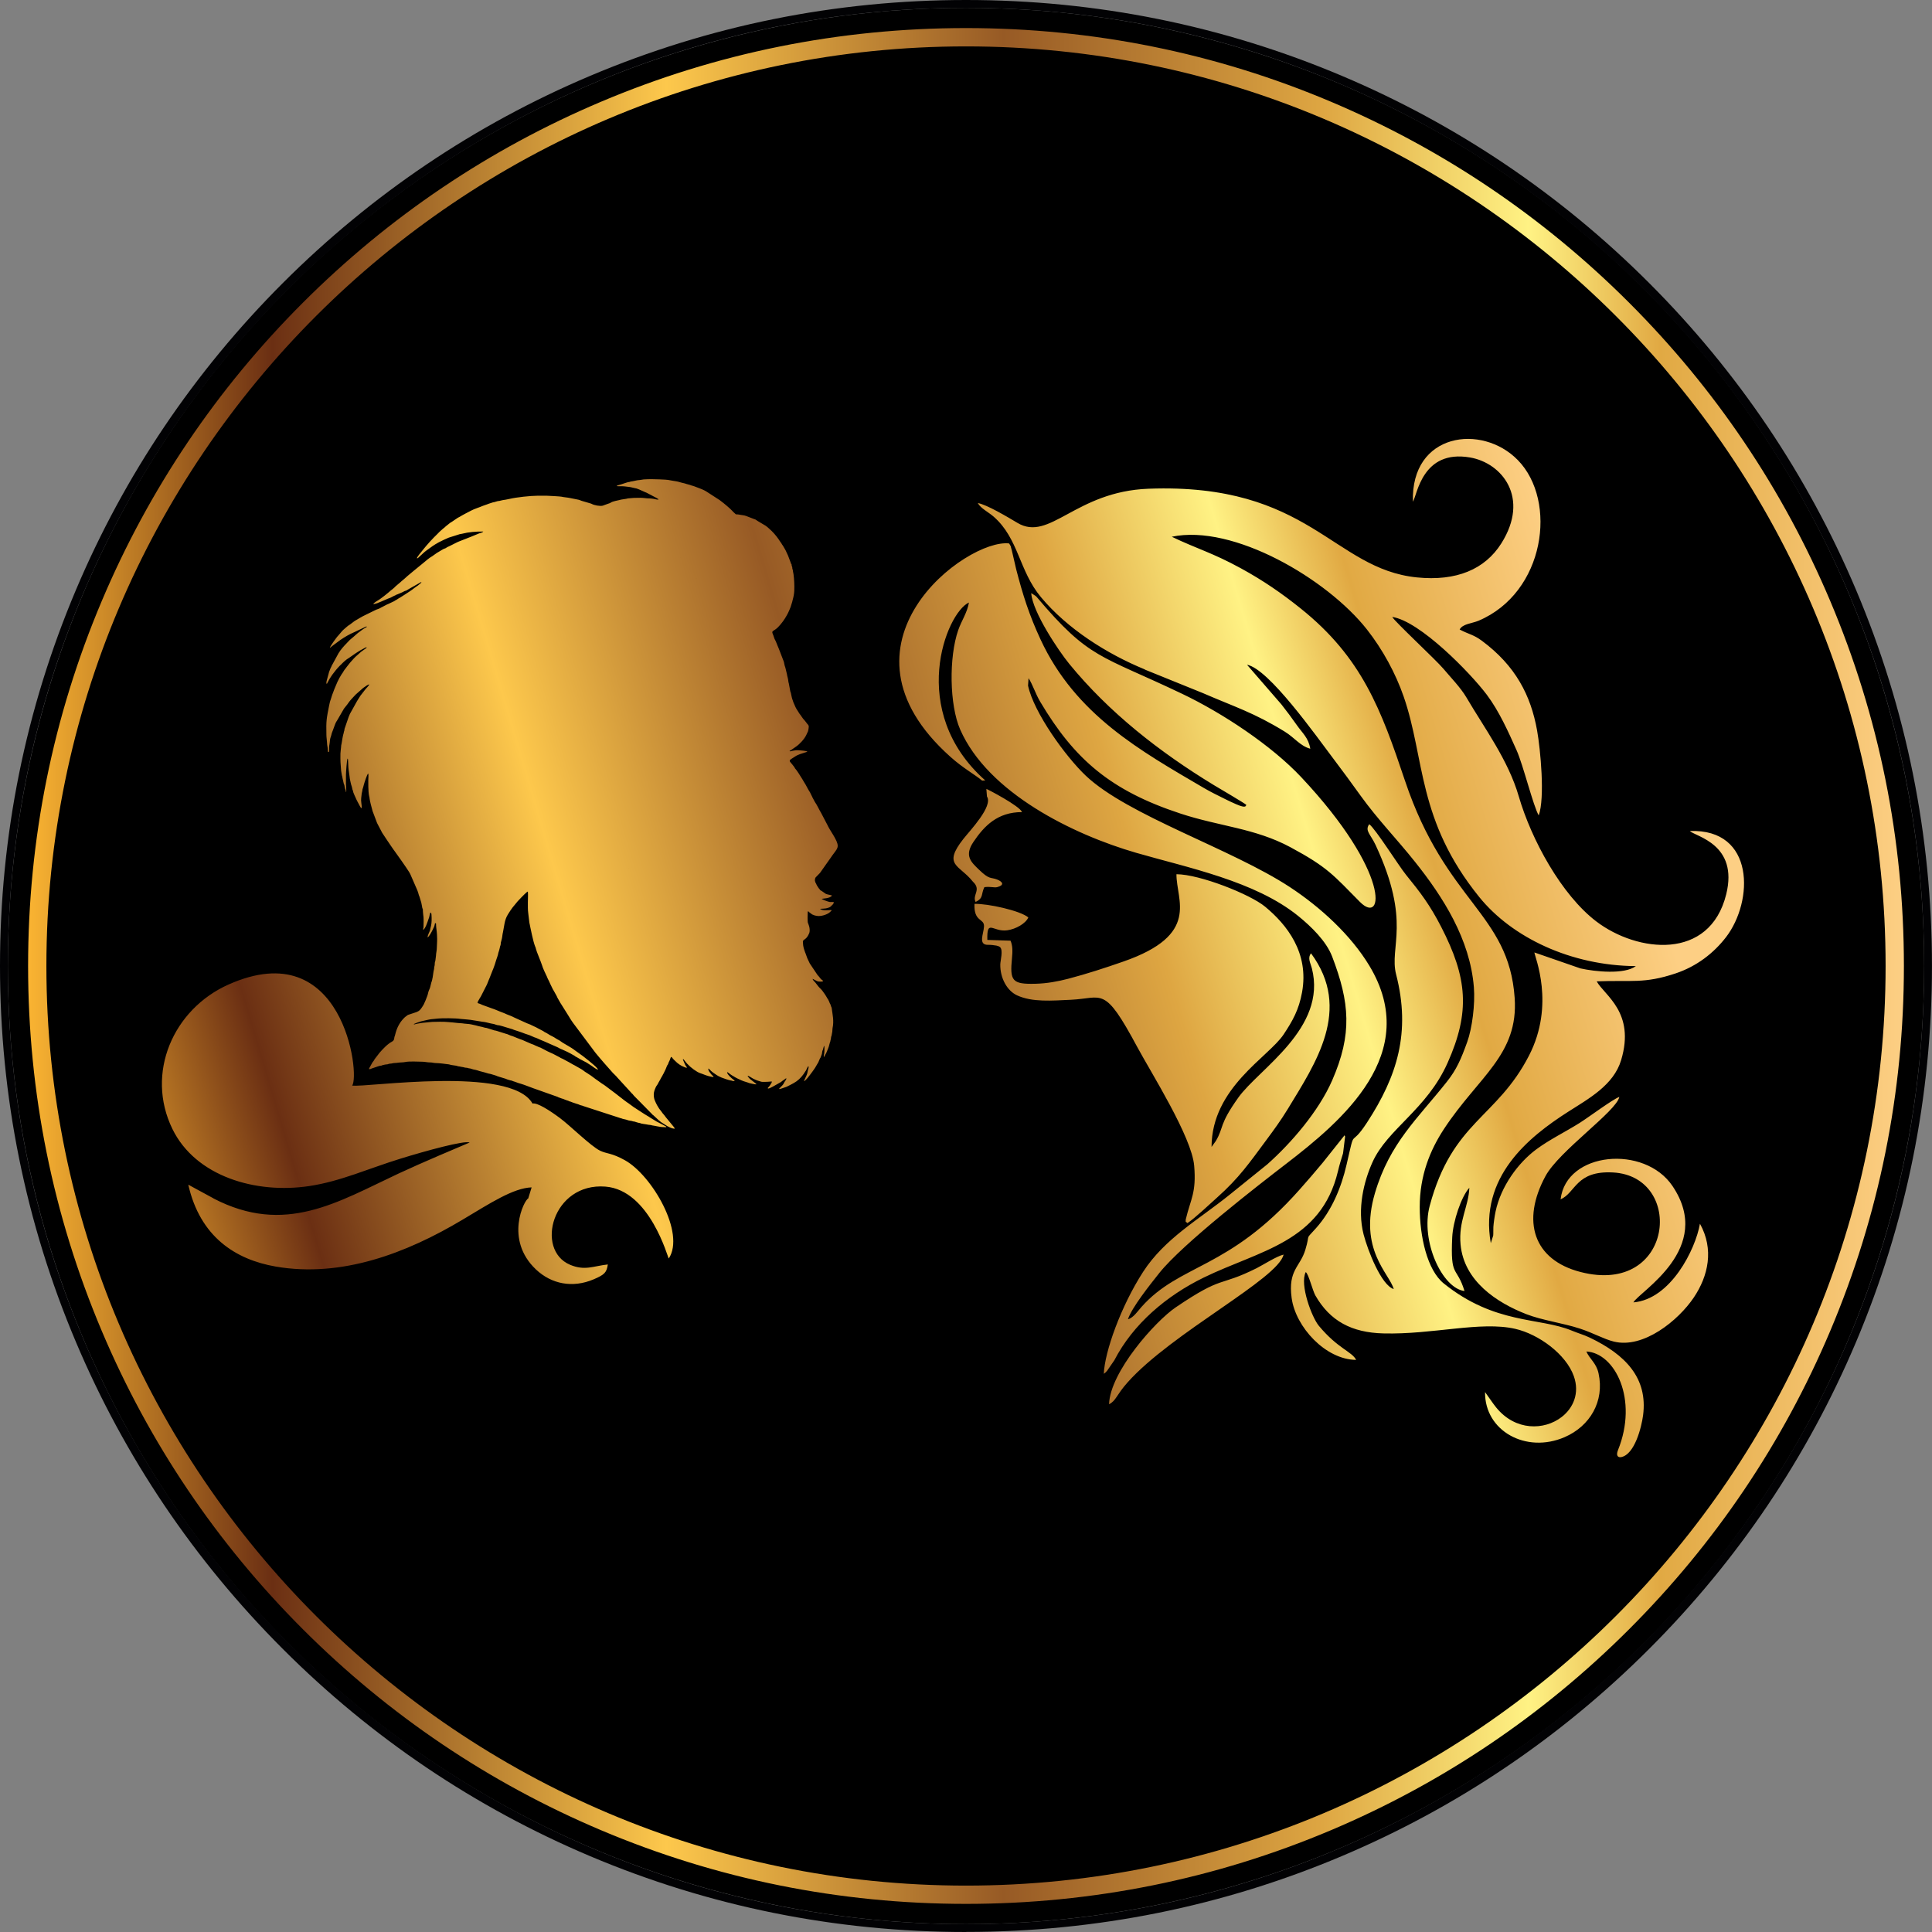 <svg xmlns="http://www.w3.org/2000/svg" xmlns:xlink="http://www.w3.org/1999/xlink" id="Ebene_2" data-name="Ebene 2" width="202.58mm" height="202.58mm" viewBox="0 0 574.24 574.24"><rect x="0" y="0" width="574.24" height="574.24" fill="#808080" stroke="none"/><defs><style>      .cls-1 {        fill: #020204;      }      .cls-1, .cls-2, .cls-3, .cls-4, .cls-5 {        stroke-width: 0px;      }      .cls-3 {        clip-rule: evenodd;        fill: none;      }      .cls-6 {        clip-path: url(#clippath);      }      .cls-4 {        fill: url(#Neues_Verlaufsfeld_1);      }      .cls-5 {        fill: url(#Neues_Verlaufsfeld_1-2);      }    </style><linearGradient id="Neues_Verlaufsfeld_1" data-name="Neues Verlaufsfeld 1" x1="8.36" y1="287.12" x2="565.88" y2="287.12" gradientUnits="userSpaceOnUse"><stop offset="0" stop-color="#fab432"></stop><stop offset="0" stop-color="#fab432"></stop><stop offset=".13" stop-color="#6b2f13"></stop><stop offset=".34" stop-color="#fdc84c"></stop><stop offset=".52" stop-color="#975a25"></stop><stop offset=".69" stop-color="#dea642"></stop><stop offset=".8" stop-color="#fff284"></stop><stop offset=".87" stop-color="#e1a943"></stop><stop offset="1" stop-color="#fdcf84"></stop></linearGradient><clipPath id="clippath"><path class="cls-3" d="m156.15,234.88v.06c0,.8.02,1.48-.16,2.16-.18.68.04.6-.55,1.75-.67,1.28-.85,2.32.3,3.36.27.24.69.48,1.03.67.55.31,1.24.75,1.64,1.24l.72.97c.2.21.28.47.38.77.11.35.11.17.24.65.07.26.14.43.14.75l-.07.56c-.05.12-.08.3-.13.42-.15.36-.51.73-.94.64-.34-.07-.05-.09-.33-.18l-3.85-1.7c-.14-.08-.19-.11-.33-.21l-1.37-.79c-.36-.18-.69-.45-1-.7-.93-.74-1.34-1.6-1.34-3.2,0-1.17.34-2.32,1-3.24.12-.17.33-.44.45-.58.25-.28,1.23-.95,1.59-1.12.28-.13.2,0,.33-.24-.51-.21-2.46.28-3.07.49l-1.69.6c-.16.08-.39.15-.54.21l-.77.54s-.02.02-.03.03c-.27.22-.58.59-.71.9-.04.1-.04.16-.09.28-.41,1.03-.33,2.21-.16,3.31,0,.05.04.24.07.3.09.23.03-.03.12.23.09.29.05.34.17.57l.5.88c.21.33.46.43.52.99-.56-.14-2.2-2.22-2.45-2.56-.31-.41-.73-1.19-.85-1.68-.05-.21-.02-.31-.1-.52-.19-.51-.29-1.15-.29-1.7,0-1.61.89-2.95,1.93-4.06.22-.23.21-.29.51-.51.01,0,.02-.02.04-.03l.2-.15c.13-.09.19-.14.32-.23.16-.12.46-.24.63-.33,1.29-.68,1.58-.66,2.9-1.07.47-.14.71-.07,1.24-.26.18-.06.31-.04.5-.06.34-.03.62,0,.64-.33l-.42-.28c-.46-.35-.88-.62-1.4-.88l-1.81-.5c-.66-.08-1.87-.06-2.46.05-.66.13-2.14.49-2.47.97-.13.2-.13.35-.34.4-.17-.15-.15-.12-.15-.43,0-.85.44-2.28.88-3.02.63-1.06.73-1.31,1.69-2.17.17-.16.24-.16.32-.37-.45-.01-.81.03-1.18.21-.22.11-.07.08-.31.14-.36.1-.61.25-.95.4-.81.37-2.01,1.84-2.39,2.69-.22.5-.41.79-.53,1.31-.06.26-.02.04-.12.28l-.23.68c-.04.13-.06.26-.1.39-.18.66-.3,1.85-.3,2.55,0,2.17.38,4.08,1.2,5.96.29.66.66,1.4,1.07,2.01l.92,1.37s.06.07.08.09l.06.06c.89.85,1.56,1.73,2.72,2.35.39.21.67.51,1.1.71l1.12.68c.43.3.96.51,1.41.75l2.77,1.32c.19.1.49.17.56.35-.31.17-.62-.05-.79-.1-.29-.09-.7-.03-.95-.09-.52-.13-1.12-.3-1.68-.36-.5-.06-.38-.13-.82-.19l-.81-.21c-.2-.08-.15-.11-.51-.19-.32-.08-.05,0-.21-.09-.47-.25-.99-.33-1.47-.58-.27-.14-.38-.2-.7-.33-.49-.2-.87-.55-1.24-.79l-1.15-.9c-.65-.57-1.2-1.15-1.74-1.82-.95-1.18-1.04-1.53-1.79-2.86-.12-.21-.24-.46-.33-.71-.12-.32-.21-.36-.34-.67l-.65-1.89c-.32-.99-.5-1.95-.65-2.99-.14-1.03-.24-2.37-.13-3.46.04-.37.13-.74.15-1.11.04-.59.12-.54.2-1,.07-.37.14-.76.23-1.07.17-.59.51-1.13.78-1.68.33-.68,1.27-1.98,1.93-2.43.43-.3.57-.6,1.44-1.08.44-.25.91-.43,1.38-.56l.96-.24c.69-.12,1.64-.18,2.35,0,.46.11.57,0,1,.21.2.09.27.07.47.14,1.65.58,4.24,2.93,4.93,4.4l.68,1.2c.11.18.17.22.24.41.11.3.28.6.38.9l.47,1.33c.09.33.12.13.15.51.1,1.12.22.88.22,2.37Zm61.52-7.08c.15.27.29,1.46-.1,2.13-.12.21-.38.34-.69.43-.99.29-2.93.27-3.96.16-2.04-.21-4.32-.86-5.65-1.97-.19-.16-.17-.07-.12-.4,1.38-.89,3.89-2.26,5.71-2.22-.03.72-.22,1.55.17,2.51.6,1.48,2.31,1.99,3.61,1.13.96-.63.64-1.64,1.05-1.77Zm10.72-10.53c.78,0,1.37.03,1.95-.43.87-.67.69-2.57,1.16-2.94.32.61.31,1.85.21,2.62-.21,1.56-.77,3.17-1.72,4.4l-1.32,1.39c-.09.08-.12.1-.2.16l-1.38.97c-.16.1-.28.16-.42.3-.06.06-.13.13-.18.18-.06.06-.02.02-.09.1-.24.28-.53.78-.55,1.21-.03.67.17,1.01.36,1.55l.36.84c.36.91.72,1.77,1.17,2.63l.75,1.59c-.49-.03-1.46-1.31-1.92-1.69-.24-.21-.39-.44-.61-.66-.38-.38-.81-.88-1.15-1.31l-1.19-1.29c-.68-.01-.87.1-1.38.31l-.33.09c-.28.07-.3.14-.52.2-.11.03-.15.03-.25.06l-.82.27c-.19.06-1.11.3-1.11.41,0,.03-.02.04-.02.05,0,.06-.18-.28.22.72.1.24.24.53.3.79.08.34.19.47.18.9,0,.7-.19.77-.38,1.23-.38.88-1.07,1.39-1.78,2.03-.18.17-.38.34-.58.5l-.67.42c-.16.11-.21.11-.37.19-.14.07-.18.14-.32.21-.31.16-1.26.55-1.58.6-.3.05-.18,0-.42.11-.26.13-1.82.37-2.15.33l-.26-.09,2.18-.92c.25-.1.46-.25.7-.38l1.25-.85c.29-.22.96-.79,1.03-1.15-.41,0-2.3.55-4.22.56-.73,0-1.5-.13-2.21-.23-.34-.05-.69-.11-1.08-.18-.3-.05-.13-.1-.49-.14-.3-.03-.41.09-.45-.16.35-.17,1.25-.03,1.71-.03,1.29,0,2.39-.04,3.6-.26.33-.06.22-.12.6-.17l.94-.2c.33-.1.19-.02.24-.29-.48-.24-1.5-.21-2.14-.26-.82-.06-1.43-.1-2.22-.23-.57-.1-1.66-.22-2.12-.36l-.96-.23c-.75-.22-1.63-.36-2.33-.74l-1.09-.71c-.18-.12-.6-.45-.77-.51-.36-.13-.63.09-1,.15-.43.07-1.42.47-1.84.64-.21.08-.14.1-.42.17-.23.06-.3.12-.55.13.05-.15.24-.31.38-.41.21-.14.28-.17.46-.32.38-.33,1.39-.92,1.9-1.3.6-.45,1.23-.95,1.9-1.3.52-.27,1.01-.63,1.52-.89.19-.1.35-.12.55-.24.42-.24.93-.4,1.35-.63.07-.04.2-.1.28-.14.35-.17.67-.41,1.04-.5.41-.11.8-.32,1.22-.41.55-.12,1.1-.34,1.63-.52.01,0,.03,0,.04-.02l1.45-.29c.55-.05.57-.16,1.44-.2l2.11-.25c.21-.04.41-.08.5-.27-.24-.13-.89-.07-1.25-.19-.73-.24-3.26-.05-3.98.16-.9.26-1.81.41-2.66.83-.58.28-1.44.52-2.08.8-.49.22-1.07.39-1.55.63-.15.07-.29.14-.44.22l-.96.47c-.24.12-.21.12-.51.21l-2.08.83c-.87.31-2.34,1.01-3.07,1.2-.38.1-.6.35-1.1.34.06-.23.16-.25.35-.38l2.62-1.96c.18-.14.26-.24.41-.37.3-.26,2.69-1.97,3.14-2.21.79-.41,1.53-1.02,2.32-1.35.01,0,.03-.01.04-.02l.78-.32s.06-.04.07-.05c.17-.09.11-.05.32-.1.37-.09.74-.31,1.14-.42l1.77-.53c.85-.22,1.73-.4,2.62-.44.27-.01.49,0,.6-.17-.3-.11-1.57-.29-1.65-.33-.74-.3-5.1-.47-6.2-.47-1.25,0-2.45.22-3.65.34-.55.05-2.68.57-3.28.73-.38.1-.43.03-.78.18l-3.52,1.22c-.11.05-.09.03-.21.08l-.71.32c-.26.12-.41.28-.71.29.02-.24.15-.25.32-.44.15-.16.24-.23.4-.38l3.59-3.58c.14-.12.31-.24.47-.37.17-.13.29-.22.46-.32l2.5-1.47c.72-.32,1.44-.71,2.18-1.01.24-.1.35-.13.57-.22l1.63-.76,2.44-.82c.45-.13.73-.28,1.23-.39.97-.23,1.39-.62,2.66-.39.28.05.31.11.66.14.4.03.35,0,.64.13.23.09.41.07.64.15.11.03.09.07.29.12.14.04.22.03.35.08l3.68,1.48c1.06.55,2.24.97,3.31,1.45.13.06.16.06.29.13.16.08.02.03.25.12.14.05.18.07.3.12.38.18.74.35,1.15.48.63.21.4.26,1.72.63l.88.32c.15.05.23.02.37.06.28.07.33.14.67.18.55.06.86.17,1.46.18Zm-7.13-28.63l2.69-.12c.83-.03,1.65-.24,2.4-.18.01.01.02.02.03.04.03.16.19.33.26.48.1.23.17.29.28.5.1.2.12.34.24.55.12.2.18.34.3.55l1.49,3.11s.01.03.02.04l1.57,3.35c.08.21.09.42.16.63l.59,1.82c.12.25.08.37.13.65l.68,3.35c.05.24.06.45.1.69.05.33.11.38.16.68.16.93.47,1.72.59,2.69.04.28.45,1.4.56,1.78.41,1.49.81,2.06,1.51,3.32l1.67,2.31c.1.23.01.41-.09.56,0,.01-.02.02-.03.03,0,0-.02.02-.02.03-.34.46-.7.79-.99,1.3-.12.21-.19.29-.32.47l-.92,1.49c-.22.38-.99,1.88-1.16,2.42-.1.31-.28.57-.37.89l-.41,1.22c-.2.74-.24,2.41.18,3.07.13.22.17.37.32.59.12.18.25.39.37.6.13.24.21.31.36.54.59.93,1.62,2.14,2.17,3.07l.11.19c.38.67.99,1.46,1.44,2.31l2.68,4.75c.15.24.19.39.32.66.08.16.23.4.32.58l.64,1.17c.11.22.19.47.3.67.22.41.46.79.66,1.22.37.78.94,1.59,1.32,2.36.48.98,1.8,3.05,2.02,3.58.07.17.04.14.13.3.06.12.09.18.16.32.43.93.31,1.42.13,2.32l-.35.98c-.48.85-1.23,1.67-2.12,2.1-1.46.71-1.29.68-2.79.94-.5.08-1.24.08-1.8.01l-6.19-.28c-.35,0-.61.04-.84-.12.14-.1.33-.12.5-.16.25-.06.28-.11.52-.15.82-.11,1.45-.37,2.27-.4.73-.02.7-.17,1.14-.21.45-.05.8-.03,1.24-.09.58-.08,2.09-.08,2.47-.18.39-.11.82-.08,1.28-.08.2-.22.14-.4,0-.62l-.8-.88c-.13-.12-.08-.1-.28-.18-.14-.06-.07-.02-.17-.08l-.5-.28s-.03-.02-.04-.02c-.01,0-.03-.01-.04-.02l-.21-.13c-.13-.05-.24-.03-.41-.07-.15-.04-.23-.11-.34-.14-.16-.04-.34-.02-.51-.03-.69-.06-.33-.18-1.8-.18l-1.43.02c-.51.05-1.27.26-1.79.37-.26.05-.31.13-.56.21l-.56.26c-.14.07-.21.11-.36.19-.44.23-.93.53-1.32.86-.22.18-.39.38-.56.58l-.84.79c-.46.36-.86.05-1.32-.05-.74-.17-1.47-.8-1.91-1.36-.16-.21-.27-.47-.35-.76-.15-.54-.17-.41-.17-1.05,0-.69.19-1.2.52-1.74l.12-.19c.07-.1.13-.14.13-.28-.14,0-.17.06-.26.14-.36.32-1.51,1.48-1.68,1.75-.23.37-.48.9-.48,1.47-.01,1.38,1.41,2.82,2.43,3.5.2.13.33.23.62.34l1.48.51c.28.08.64.05.88.14-.08.27-.26.26-.47.44-.18.16-.29.24-.5.4-.34.25-.65.58-1.02.79-.83.47-1.87.64-2.78.9l-3.26,1.23c-.35.14-.6.31-.96.37-.41.08-.67.29-1.07.39-.3.07-.34.17-.58.3l-.46.2c-.12.07-.04.03-.16.09l-1.46.76c-.29.16-.67.26-.94.44-.44.3-1.91.89-2.53,1.14-.12.05-.21.06-.32.11-.18.08-.12.11-.3.16-.14.03-.29.02-.44.05-.14.03-.22.09-.35.12-.5.13-1.24.08-1.7.13-.66.08-1.2-.05-1.76-.03.04.07.1.13.2.2.36.27.85.11,1.25.2,1,.2,2.5.19,3.53,0,.27-.05.55-.06.84-.12l.97-.12c-.19.32-.39.41-.74.57-.3.14-.48.3-.75.44-1.98,1.1-3.48,1.63-5.87,1.63-1.17,0-1.99-.22-3.05-.44-.25-.05-.22-.1-.4-.17-.14-.06-.29-.07-.47-.14l-2.2-1.28c-.7-.58-1.24-1.04-1.79-1.77-.42-.56-.58-.62-.96-1.39-.06-.12-.11-.27-.17-.38-.19-.36-.22-.29-.42-.77-.07-.17-.09-.28-.15-.45-.12-.34-.13-.53-.23-.92-.27-1.02-.23-2.22-.12-3.3.03-.31.35-1.27.5-1.53.11-.18,0,0,.1-.21l.96-1.38c.56-.72,1.83-1.72,2.53-2.16.64-.41,2.5-1.29,3.18-1.52.33-.11.53-.22.84-.35.24-.1.68-.09.74-.4-.53-.02-.97.1-1.47.12-1.14.06-2.96.07-4.03-.08l-3.53-.74c-.26-.06-.22-.11-.48-.17l-.93-.28c-1.22-.58-2.46-1.22-3.63-1.9-.41-.24-.7-.5-1.08-.79-.17-.13-.2-.13-.33-.29l-2.7-2.23c-.45-.41-3.49-3.49-3.93-4.03l-2.33-2.62c-.38-.46-.69-.93-1.11-1.36l-.56-.65c-.09-.1-.14-.24-.22-.38-.08-.16-.19-.25-.29-.38l-.95-1.47c-.55-.83-.1-1.05.07-1.87l.72-2.94c.18-.64.22-1.41.45-2.03.06-.16.05-.32.08-.52.03-.28.11-.31.15-.51.04-.21.01-.35.08-.54l.6-2.47c.05-.29.08-.19.12-.49.06-.43.1-1.16.46-1.41.13-.09.25-.12.38-.23l2.95-2.65c.42-.38.83-.84,1.23-1.24l4.03-4.59c.53-.71,1.04-1.45,1.62-2.12.28-.33.48-.7.75-1.06.12-.16.14-.21.26-.35l1.42-2.26c.29-.56-.32-1.01-.67-1.6l-.24-.36c-.11-.14-.19-.19-.3-.36l-1.56-2.12c-.51-.73-1.09-1.39-1.58-2.15-.34-.52-.69-.94-1.04-1.44-.09-.13-.17-.18-.29-.32l-2.64-4.17c-.38-.85-.68-1.84-.99-2.72-.17-.49-.31-.41.13-.78.79-.67.91-.94,2.05-1.63l2.33-1.39,2.2-.86c.18-.05.28-.09.44-.15.42-.17,2.68-.64,3.02-.69.42-.07.56-.17.98-.2.82-.06,1.52-.22,2.32-.14.29.03.68.2.95.29.18.06.32.05.51.1.27.08.12.09.45.15l1.42.44c.21.06.18.1.43.16l.97.29c.19.09-.06.02.2.1.3.08.39.06.71.19.38.17,1.12.26,1.49.4l1.85.59c.17.06.34.05.53.08.16.03.28.1.46.14.25.06.35.02.56.11.23.09.14.08.48.13.16.02.32.04.47.11.28.12.17.07.49.11.23.04.26.09.51.15l1.4.38c.19.06.4.03.6.07.19.04.25.11.44.14.18.03.39.03.55.06.74.13,1.32.33,2.08.38.39.03.69.11,1.13.16.85.09,1.11.23,2.17.26.81.02,1.48.12,2.34.12Zm-14.26-16.76l-.93-.91s-.02-.02-.03-.03l-1.22-1.01s-.02-.02-.03-.03l-1.09-.84c-.09-.07-.04-.03-.14-.1-.35-.29-.7-.51-1.04-.82l-.75-.57c-.16-.11-.32-.17-.5-.29-.09-.06-.18-.11-.26-.17-.11-.08-.13-.12-.24-.18-.09-.06-.14-.06-.24-.12-.75-.46-1.52-.97-2.34-1.29-.17-.07-.38-.2-.53-.3l-.46-.3c-.58-.2-1.09-.54-1.7-.78-.42-.17-.72-.3-1.07-.49-.33-.18-.77-.29-1.17-.46l-1.69-.71c-.2-.08-.26-.24-.54-.15.05.14.4.34.51.39.01,0,.03,0,.04.01.01,0,.03.01.05.02l1.24.64c.11.07.25.11.33.16.42.29-.24.06,0,.11.46.1,1.5.76,1.89,1.05l.42.3s.15.09.18.11c1.57.86,2.82,2.21,4.08,3.47.1.1.18.21.25.29.15.16.34.32.47.5l.48.54c.35.32.59.75.93,1.06l.47.5c.32.35.62.59.99,1.05.1.12.15.14.24.24.19.21.36.57.76.94l.39.45s.07.08.11.13l1.2,1.58c.16.21.29.34.46.56l.56.83c.09.14.19.19.12.39-.18-.07.04.06-.1-.1-.79-.92-.95-.74-1.55-1.41-.2-.23-.38-.34-.58-.51l-.52-.5c-.31-.35-1.56-1.2-2.01-1.55-.01,0-.02-.02-.03-.03l-3.84-2.73c-.22-.13-.12-.06-.39-.17l-1.26-.83c-.21-.13-.5-.25-.73-.36-.23-.11-.44-.24-.72-.36l-2.3-1.13c-.87-.45-1.79-.96-2.71-1.33-.28-.11-.41-.26-.69-.36-.27-.1-.55-.23-.76-.33l-5.44-2.1c-.19-.06-.18-.1-.36-.16-.65-.21-1.84-.62-2.46-.75-.22-.05-.23-.01-.43-.1l-4.5-.86c-1.05-.24-4.68-.5-5.9-.54-.67-.02-1.33-.12-2.04-.12-.7,0-1.4,0-2.1,0-.75,0-1.36.11-2.03.12-.71,0-1.34.03-2.04.07l-2.95.29c-.46.05-2.69.3-2.89.22.21-.1.3-.06.55-.13l.8-.3c.14-.08-.05-.05.24-.09.44-.06.87-.3,1.15-.36.31-.06.32,0,.61-.12.2-.08.34-.11.54-.18.55-.18,1.23-.26,1.8-.42l2.43-.5c.79-.07,1.86-.19,2.6-.35.87-.18,1.75-.22,2.62-.32.52-.06.86-.13,1.36-.15.5-.02.69-.2,1.19-.21,1.6-.03,2.61-.19,4.26-.19.52,0,1.08-.04,1.6.02.25.02.53.11.8.14,1.72.16,3.39.4,5.12.64.55.08,1.75.43,1.89.49.23.1.57.09.81.14l.23.07c.36.13.57.06.94.2.48.18,1.06.19,1.54.39.29.12.43.09.79.08-.04-.2-.32-.21-.46-.26l-2.72-1.06c-.15-.06-.28-.04-.46-.1l-.92-.29c-.19-.07-.31-.05-.5-.11-.24-.07-.11-.09-.37-.15-.18-.05-.37-.03-.55-.09l-2.8-.67c-.34-.07-.71-.08-1.02-.13-2.63-.42-7.33-.49-10.11-.22-.87.08-1.58.05-2.49.21-.27.05-.56.02-.85.05-1.02.13-2.18.18-3.14.46-.2.06-.53.08-.77.13-.77.12-1.51.37-2.31.36.31-.07.49-.18.81-.27.31-.09.51-.23.78-.36l.64-.21c.13-.07.03-.02.21-.08.19-.06.26-.11.44-.16.18-.05.31-.04.51-.1.27-.08.12-.09.38-.15l1.37-.38c.29-.05.63-.14.93-.22.47-.12.39-.16.99-.21.41-.03.21-.13.95-.19l.59-.14c.29-.11,2.03-.3,2.39-.37.68-.12,1.46-.1,2.15-.2.97-.14,3.07-.14,4.16-.07.44.03.81.15,1.26.16,1.51.05,1.36.18,2.54.35.43.06.95,0,1.4.07.41.06.9.12,1.32.19.24.04.23.1.55.15.57.08,1.32.15,1.88.35.23.08.37.08.64.1.34.03.31.1.55.16l1.72.44c.2.04.29.13.5.2.19.07.33.1.56.18l1.58.63c.22.08.22.11.53.2.14.04.43.15.58.22l2,.96c.2.07.23.17.41.29l.93.52c.18.1.27.2.41.3.6.41,1.21.71,1.77,1.19l1.61,1.34c.05.05.13.12.18.17.07.07.11.11.18.18.15.14.24.2.38.35.27.29.8.84,1.15,1.09.24.17-.22-.22.1.08l.24.3c.16.22,1.03,1.08,1.68,1.94l2.11,2.85s.02.02.03.03l.39.51s.11.17.14.23c.07.12.14.05.04.23Zm16.62-.7c0,1.76-.11,3.33-.41,5.03-.04.25-.1.55-.12.8-.01.13,0,.28-.02.4-.03.15-.09.19-.13.34-.08.28-.02.34-.16.61,0,.01-.02.03-.02.04l-.99,2.58s-.01.03-.02.05c0,.01,0,.03-.02.05l-.59,1.15s-.01.03-.02.04l-.11.19c-.1.17-.1.3-.22.35-.09-.25.1-.34.14-.58.09-.49.08-.3.2-.7l.09-.27c.22-.55.23-.52.34-1.12.03-.17.09-.28.14-.47.05-.21.06-.29.11-.49.11-.42.05-.72.12-1.1.45-2.24.22-3.3.21-5.38,0-.78,0-1.17-.18-1.78-.1-.33-.19-1.46-.37-2.05-.04-.12-.04-.24-.07-.41-.05-.25-.16-.47-.22-.75-.06-.32-.19-.37-.23-.66-.04-.35-.13-.44-.2-.78-.05-.23-.17-.49-.27-.72-.1-.24-.14-.46-.26-.71l-1.1-2.29c-.11-.2-.1-.19-.29-.24,0,.31.21.9.32,1.18.17.43.52,1.92.61,2.43.08.43.21.86.23,1.26.03.53.13.85.17,1.28.34,3.08.29,3.85.22,6.73-.02.82-.4,2.36-.63,3.25-.03.12-.08.19-.13.35-.04.15-.05.24-.1.38l-.13.37c-.05.18-.11.19-.17.35l-1.3,2.56c-.34.5-1.27,1.86-1.82,2.07.03-.21.25-.46.36-.72l.58-1.05c.11-.24.19-.44.29-.68.1-.24.12-.46.22-.7l.26-.56c.32-.49.43-1.68.61-2.31l.1-.75c.21-.8.32-2.59.32-3.4,0-.63.11-1,.11-1.88,0-1.7-.07-3.32-.37-4.96-.05-.26-.13-.41-.16-.74-.07-.68-.35-1.7-.56-2.27l-.14-.53c-.09-.22-.18-.47-.24-.66-.17-.48-.28-.87-.46-1.3l-.8-1.92c-.3-.54-.67-1.11-.93-1.66-.1-.21-.21-.34-.32-.52l-1.43-2.13c-.15-.23-.26-.3-.4-.5l-.78-1.03c-.25-.27-.58-.64-.82-.95-.07-.09-.12-.14-.19-.23-.02-.02-.1-.12-.11-.13,0,0-.02-.02-.03-.03-.14-.15-.31-.22-.52-.29-.13-.05.03-.02-.12-.04l.86,1.14c.04.06.08.13.12.19.16.25.33.44.48.71.15.28.29.6.42.85.37.7.64,1.43.93,2.15.06.16.08.35.14.48.25.54.41,1.27.6,1.86.28.85.41,2.14.65,2.75l.78,2.66c.05.14.08.33.12.48.12.4.11.69.11,1.17-.12-.15-.08-.12-.15-.33l-.45-1.05c-.15-.36-.21-.7-.43-1.03-.14-.23-.2-.47-.3-.72l-.68-1.32c-.18-.25-.26-.29-.41-.6l-2.49-3.8s-.02-.02-.03-.03c-.28-.26-.48-.58-.78-.85l-.26-.34c-.3-.35-.66-.66-.98-1.01l-.75-.71c-.18-.13-.13-.1-.27-.26-.32-.36-1.28-1.28-1.71-1.55l-.82-.56s-.02-.02-.03-.03c-.43-.41-.89-.88-1.38-1.21l-2-1.44s-.02-.02-.04-.02c-.08-.05-.13-.07-.19-.11l-.55-.42c.21-.08.85.19,1.06.35.27.21.33.12.62.29.04.03-.04,0,.12.07.13.06.25.08.4.14l.37.18c.42.19,1.18.7,1.53.98,0,0,.02.02.03.03l.67.54c.11.09.19.15.3.24,0,.01.02.02.03.03l1.08.96c.16.13.18.09.32.22.15.16.3.42.78.86.14.13.14.15.26.28.66.69.5.55,1.01,1.16l.74.88c.11.17.13.24.33.29,0-.59-.44-1.1-.66-1.63l-.38-.6c-1.19-1.82-1.13-1.69-2.64-3.21,0,0-.02-.02-.03-.03-.5-.54-1.08-1.11-1.68-1.53l-.25-.23s-.07-.06-.13-.11l-.69-.47c-.09-.06,0,.03-.12-.11l-.76-.63c-.17-.12-.4-.3-.56-.4-.25-.15-.3-.25-.53-.37l-1.75-1.07c-.11-.06-.18-.07-.29-.13-.12-.06-.16-.11-.32-.17-.14-.05-.23-.07-.36-.13-.24-.11-.06-.07-.31-.17-.29-.11-.35-.17-.68-.24-.29-.06-.82-.32-1.17-.44l-.53-.19c-.35-.1-.09-.06-.32-.15-.17-.07-.18-.03-.35-.07-.2-.05-.18-.1-.34-.14-.16-.04-.25-.02-.42-.07l-1.07-.31c-.33-.05-.56.01-.81-.13.45-.22,1.83-.03,2.4.1l5.17,1.01c.24.04.42.12.71.2.64.16,2.78.95,3.27,1.16l4.21,1.99c.19.12.32.23.54.35l2.07,1.49c.31.28.67.47.98.77l3.64,3.47,1.99,2.47c.14.22.21.35.36.55.37.47.7,1.08,1.07,1.58.13.18.21.38.33.58l.9,1.78c.11.22.15.41.27.62.21.37.25.91.54,1.23.11.13.11.03.15.21l.2.71c.09.47.1.1.19.72l.29,1.06c.19.58.34,1.61.42,2.24l.18,2.53Zm-22.07,4.67c-.24-.02-.91-.34-1.09-.48l-.19-.16c-.15-.12-.11-.08-.27-.15l-1.06-.56c-.3-.13-.5-.32-.81-.4l-3.22-1.6s-.03-.01-.04-.02l-.15-.08s-.02-.02-.04-.02l-1.24-.68s-.1-.06-.16-.09l-1.9-.93c-.16-.1-.19-.19-.51-.32l-2.87-1.16c-.56-.26-1.18-.53-1.78-.68-.38-.1-.79-.29-1.2-.42-.26-.08-.26-.14-.55-.19-.22-.04-.44-.19-.61-.11.25.25.71.47,1.07.64l.81.41c1.07.73,2.78,1.55,4.08,2.48l2.44,1.71c.16.1.19.15.35.25.8.53,2.67,1.94,3.15,2.21.53.3.64.43,1.09.72.26.17.51.27.75.46.25.19.45.33.69.51.22.17.45.4.71.51.34.14.42.3.74.46.24.12.47.31.73.47l2.08,1.17c.74.48,1.63.8,2.37,1.24l1.89.82c.25.1.62.23.8.38-.3.16-.47-.09-.71-.13l-2-.46c-.14-.04-.17-.09-.39-.14-.74-.16-2.13-.57-2.86-.86l-.59-.19c-.22-.06-.05-.02-.18-.06l-.54-.18c-.52-.28-1.24-.43-1.84-.69-.55-.23-2.64-.85-3.11-1.16l-.15-.09c-.13-.08-.16-.12-.29-.19l-.89-.43s-.03-.01-.04-.02c-.01,0-.03-.01-.04-.02l-.41-.15c-.29-.08-.4-.28-.64-.37-.56-.22-.77-.43-1.26-.73l-.5-.23c-.08-.03-.16-.04-.23-.08l-.62-.4c-.42-.31-.99-.52-1.42-.81l-.33-.22s-.02-.02-.04-.02l-.44-.29s-.03-.01-.04-.02l-.74-.57s-.02-.02-.04-.03c-.39-.3-.83-.47-1.21-.78-.53-.44-.79-.52-1.21-.79l-3.6-2.42c-.2-.11-.12-.09-.28-.19l-1.6-.93c-.68-.5-.51-.28-1.25-.74-1.04-.65-2.2-1.18-3.37-1.61-.25-.1-.48-.24-.71-.31l-1.82-.65c-.23-.08-.19-.12-.3-.15-.12-.04-.26-.05-.4-.09l-3.54-1.04c-.14-.06.06-.02-.16-.07-.07-.02-.15-.02-.22-.03l-2.88-.6c-.52-.04-1.45-.07-1.79-.26.3-.19,3.13-.36,3.52-.39.39-.03,5.93-.28,6.81-.05.46.12,2.31.18,3.09.33l2.78.56c.23.04.29.12.55.16,1.26.19,1.78.55,2.06.61.38.07.78.18,1.12.3l.98.33c.52.12,2.53.88,3,1.12.61.31,1.25.55,1.89.87,1.21.61,2.35,1.19,3.51,1.91l1.63,1.07c.98.61,1.87,1.31,2.8,1.97.05.04.14.11.21.15l2.14,1.59c.12.1.26.17.37.29.18.18.1.17.34.32.33.2.53.35.76.62.27.31.93.68,1.07,1.04Zm-14.95,24.66c-.08.19.09.04-.16.2,0,0-.22.07-.27.09-.55.17-.94.38-1.52.55-.21.06-.28.11-.47.19-.19.08-.29.12-.47.2l-.91.45c-.67.28-2.02.94-2.63,1.13-.31.1-1.01.33-1.19.51.26.17.67-.05.9-.09.36-.07.77-.01,1.11-.12.59-.2,1.27-.25,1.89-.44.36-.11.66-.07,1.02-.14l1.05-.16c.47-.03,1.54-.24,1.98-.11l.1.05c.29.17-.07-.12.13.12-.07.13-1.82,1.32-2.14,1.66-.18.19-.07.07-.31.22-.38.23-.86.6-1.23.89-.29.23-1.09.65-1.19,1.02.47-.02,1.24-.46,1.77-.63l.83-.31c.36-.15,2.26-.77,2.68-.84l.36-.06c.16-.05.1-.04.13-.05.26-.11.17-.07.47-.12.27-.05.65-.31.96-.13-.08.21-.97.62-1.23.75-.08.04-.17.1-.26.16-.78.49-1.56.83-2.35,1.32l-.27.16c-.35.22-.64.41-1.01.6l-1.05.58c-1.36.81-2.89,1.5-4.36,2.13l-1.23.51s-.03.01-.04.02l-2.18.88c-.11.03-.2.03-.32.06-.17.04-.11.06-.3.12l-1.21.41c-.17.04-.18.02-.33.1l-5.33,1.56c-.23.05-.37.14-.6.17-.36.06-.41.03-.72.14-.6.22-1.34.35-1.96.44-.71.1-1.28.3-1.97.48-.63.17-1.37.24-1.98.43l-1.31.3c-.36.05-.4.07-.69.17l-.99.2c-.07,0-.1,0-.17.02-.22.05-.07.02-.18.06l-1.62.34c-.1.01-.07,0-.16.03-.02,0-.03,0-.05.01l-.46.13c-.6.17-1.29.05-1.89.16-.43.08-2.5.39-2.86.25.05-.12,1.88-.47,2.08-.51.27-.06.75-.18,1.04-.28.21-.07.29-.1.52-.14l1.07-.27c.17-.08.34-.08.5-.15.65-.26,1.37-.39,2.03-.61.32-.11.08-.08.51-.14.51-.06,1.58-.56,2.04-.6.38-.03.32-.06.56-.12.41-.11.88-.17,1.25-.38l.72-.29c.34-.13.64-.2.99-.33.67-.25,2.62-.76,3.07-.97l1.15-.47c.15-.07.1-.04.27-.1.64-.23,3.28-1.51,4.04-1.91l.92-.43c.28-.13.19-.07.43-.22l4.49-2.44c.12-.07.09-.05.2-.14.7-.53,1.57-.87,2.29-1.38.21-.15.1,0,.2-.24-.37.02-.73.22-.99.34-.94.43-4.78,1.57-5.59,1.98l-2.84,1c-.21.09-.25.04-.5.09l-1.03.3c-.29.1-.25.01-.51.16-.08.04-1.24.27-1.7.45l-.55.1c-.35.06-.37.14-.78.18l-2.58.61c-.28.04-.2.1-.53.12-.48.04-.72.1-1.1.18l-1.02.24c-.19.03-.39.01-.57.05-.2.04-.22.11-.5.15-.41.06-.63.14-1.06.2-.64.1-1.07.3-1.54.37l-1.08.19c-.19.04-.34.09-.51.15l-3.25.58c-.73.11-1.47.18-2.18.35-.5.12-.92.08-1.38.19l-.89.1,2.4-.73c.52-.18.74-.05,1.24-.33.2-.11.27-.19.53-.22.46-.06,1.15-.25,1.58-.42l.57-.2c.2-.05.13-.04.32-.11l3.65-1.22c.28-.14.82-.16,1.21-.35.35-.17,1.56-.5,1.8-.61l1.7-.69c.39-.1.87-.19,1.22-.36.76-.37,2.16-.71,2.98-1.12.11-.05.09-.07.23-.12.15-.06.17-.05.31-.12l1.7-.71c.26-.07.36-.1.58-.21l2.7-1.24c.26-.1.05-.04.24-.13l1.17-.47c.14-.06.12-.07.28-.14l4.05-1.6c.81-.35,2.72-.95,3.63-1.18.47-.12.9-.2,1.4-.25.44-.04,2.68-.38,2.98-.16Zm27.61-24.6l-.07,2.48c-.03.35-.13,1.25-.25,1.54-.15-.39-.08-1.09-.08-1.6,0-.58-.31-2.48-.42-3.22-.04-.27-.11-.46-.16-.76-.02-.13-.02-.24-.07-.37-.14-.35-.08.1-.13-.33-.09-.84-.56-1.9-.92-2.67-.13-.27-.21-.33-.3-.59-.04-.13-.06-.22-.12-.32l-1.04-1.68s-.02-.02-.03-.03c0,0-.02-.02-.03-.03l-.49-.71c-.47-.77-1.33-1.94-1.95-2.59-.19-.19-.25-.29-.41-.49-1.02-1.3-2.43-2.45-3.72-3.46-.1-.08-.12-.1-.25-.18-.44-.27-1.28-1.01-1.76-1.36-.73-.53-2.93-1.79-3.9-2.36-.53-.31-2.17-1.1-2.76-1.27-.17-.05-.25-.05-.39-.1-.18-.07-.42-.16-.6-.24-.21-.09-.44-.14-.67-.23-.26-.1-.49-.07-.74-.17-.05-.02-.1-.05-.12-.06-.47-.18-.98-.22-1.42-.39,0,0-.19-.06-.19-.06-.27-.05-.47-.05-.75-.15-.81-.29-1.27-.26-1.49-.32-.17-.04-.16-.09-.28-.12l-1.59-.22c-.88-.06-1.79-.19-2.52-.2-.35,0-1.47-.01-1.66-.1.27-.13.94-.11,1.3-.17,1.49-.26,5.34-.48,6.71-.18.21.05.55.05.76.08.27.04.42.1.68.15.25.05.57.03.76.08.21.06.13.06.31.11.8.21,1.61.37,2.38.62l1.26.43c.85.28,2.09,1.13,2.42.89-.65-.7-3.71-1.97-4.4-2.11l-3.11-.74c-.45-.08-.97-.07-1.42-.21-.22-.07-.12-.08-.43-.1-.21,0-.36,0-.58-.03-2.3-.32-4.81-.17-7.16-.14-.92,0-1.61.19-2.52.18.01,0,.03-.04.04-.02l.36-.13s.03-.01.04-.02l.4-.13c.65-.12,1.19-.35,1.84-.44.46-.06.41-.13,1.03-.17.27-.02.46-.16.9-.22,1.64-.24,1.69-.24,3.47-.24,1.02,0,2.17-.04,3.12.07.52.06.89.13,1.44.14.36,0,.33.06.61.14.22.06.61.02.76.08.29.12.05.14.6.19l1.85.53c.36.16.78.24,1.14.41.46.22,2.43.64,3.49,1.33l.53.25c.68.31,1.41.73,1.98,1.22.57.49,1.18.94,1.73,1.46.68.64,1.38,1.28,1.97,2.01.11.14.06.08.16.19.23.24.43.37.61.67l1.72,2.26c.31.38.47.85.77,1.22l1.46,2.71c.22.39.33.9.51,1.3.18.4.25.81.44,1.19.16.33.06.27.17.61.07.22.07.1.11.24.03.08.05.29.07.35.09.44.27.84.33,1.31.03.23.05.48.11.69.3,1.1.21,1.35.33,2.08.05.28.1.32.16.61.08.45.04,1.12.04,1.59Zm-38.7-23.9c-.16.15-.42.24-.62.3-1.04.29-1.44.33-2.5.51-.32.06-.53.06-.86.1-.43.04-2.27.38-2.56.5-.25.1-.5.09-.79.16-.21.04-.64.15-.81.22-.31.13-.51.08-.85.17l-2.72.77c-.19.08-.11.07-.4.14-.46.12-1.82.72-2.16.82-.55.16-1.23.54-1.73.73-.16.06-.2.04-.37.12-.19.09-.1.05-.35.13-.39.12-.71.3-1.08.47l-1.72.74c-.46.22-.95.47-1.45.6l-1.25.5c-.07.04-.08.04-.17.07l-1.13.44c-.23.1-.02.07-.31.15-.63.18-1.27.36-1.86.68l-2.51.91c-.28.08-.56.09-.82.21-.48.23-.21.12-.76.24-.21.04-.2.1-.39.15l-4.75,1.27c-.27.09-.5.17-.76.26-.33.12-.53.14-.84.32-.02,0-.06.04-.07.05l-.85.33c-.23.08-.2.04-.41.14-.14.07-.16.08-.34.12-.02,0-.03,0-.05,0-.02,0-.04,0-.05.01l-.7.28c-.16.09-.45.08-.7.19l-.37.11c-.21.09-.01.06-.31.15l-.83.2c-.27.07-.46.24-.68.35l-.73.3c-.43.21-.57.2-1.19.49l-3.32,1.56c-.11.07-.19.09-.33.16-.13.06-.2.19-.25,0,.21-.05.32-.14.47-.26l3.03-1.82s.03,0,.05-.01c.32-.09.62-.28.92-.41.24-.11.41-.09.63-.22.25-.15.08-.13.48-.3l2.75-1.21c.12-.03.45-.14.59-.21l1.62-.72c.17-.09.09-.04.22-.15l3.71-1.44c.23-.11.34-.1.59-.19l.83-.31c.57-.16,1.5-.63,2.05-.78.16-.04.15,0,.3-.07.22-.09,0-.04.28-.13l.83-.32c.18-.09.1-.04.31-.11l2.26-.93c.12-.04.18-.03.29-.07l3-1.33c.57-.2,1.07-.54,1.61-.79l2.65-1.28c.19-.1.29-.15.52-.26l1.37-.62c.57-.31,1.3-.56,1.83-.93.37-.26,1.08-.52,1.58-.82-.14-.11-.34-.13-.55-.14-.78-.04-1.14-.14-1.88-.22-3.29-.33-7.28-.52-10.65-.33-.33.02-.67.1-1.02.11-.4.02-.73.03-1.13.09l-3.55.6c-.19.04-.31.06-.55.06.11-.15.5-.3.7-.38.16-.06.32-.07.44-.11.35-.12.12-.2.11-.2l1.12-.29c.83-.22,1.76-.59,2.65-.72.31-.05.53-.08.83-.14,1.51-.32,4.54-.68,6-.71.35,0,.5-.06.83-.11,1.73-.22,6.34.1,7.8.13,1.01.02,2.16.17,3.24.2.42.01.61.11.94.17l4.87.82c.18.02.36.02.53.03.27.03.22.08.48.12l.91.2c.4.11.77-.06.8.37Zm9.96,26.81c-.4,0-1.21-.45-1.6-.67l-.12-.07c-.14-.09-.1-.07-.22-.14-.58-.32-1.32-.46-1.84-.8l-.87-.45c-.86-.55-.68-.23-1.72-.81l-2.39-1.16c-.64-.43-2.14-1.13-2.96-1.38-.29-.08-.3-.12-.51-.21l-1.52-.65c-.26-.1-.46-.26-.74-.34-.36-.11-.66-.3-1.03-.41l-1.74-.69c-.18-.05-.37-.11-.56-.18l-1.2-.42c-.19-.08-.08-.1-.38-.15-.43-.06-.73-.21-1.12-.34-.38-.13-.15.06-.87-.22-.43-.17-.99-.26-1.42-.39-.22-.06-.42-.05-.64-.1-.2-.05-.27-.12-.57-.15-.62-.06-1.07-.33-1.74-.4-.3-.03-.32-.08-.56-.15-.21-.06-.39-.05-.64-.08-.26-.03-.3-.09-.58-.14-.24-.04-.46-.02-.68-.05-.29-.05-.16-.1-.53-.16-.17-.03-.43-.04-.67-.04-.57,0-.79-.12-1.32-.14-.46-.02-.88-.06-1.38-.07-.51-.01-.85-.11-1.32-.12-1.41-.04-3.47-.09-4.79,0-.21.01-.36.07-.55.09l-1.91.08c-.79.03-4.06.49-4.59.67-.5.17-1.14.18-1.66.32l-2.09.54c-.31.06-.28-.02-.55.13-.42.23-1.05.32-1.5.47-.11.04-.13.03-.23.08l-1.25.42c-.2.07-.29.08-.51.15-.2.06-.24.14-.47.15.05-.1-.01-.02.1-.09l.11-.07c.66-.42,1.58-.82,2.3-1.13l2.77-1.13c.3-.11.61-.15.89-.26.67-.27,1.49-.36,2.17-.6.19-.07.29-.03.47-.08.12-.03.15-.11.36-.16.19-.05.35-.03.53-.08.13-.04.22-.1.4-.14.14-.03.29-.04.46-.08.13-.03.27-.1.4-.13l3.34-.59c2.18-.18,5.33-.6,7.41-.34.66.08,1.46.09,2.12.12.39.02.58.13.9.15.37.03.74.02,1.1.06.63.08,1.25.27,1.84.36l3.15.75c.16.05.39.06.52.09l1.7.52c.94.31,2,.51,2.88.96.64.33,1.4.46,2.06.78.23.11.53.23.77.32.46.18,1,.53,1.44.76l2.31,1.14c.51.27.96.46,1.43.79l7.32,4.36c.3.2.78.43,1.02.66l.65.5c.13.09.18.14.3.24.12.11.23.17.32.26Zm-31.51,15.48l.11.03.28-.17c.36-.14,1.55-.25,1.93-.35l1.58-.29c.84-.11,3.41-.45,4.07-.46.63-.01,1.08-.14,1.68-.17,2.33-.12,4.82-.14,7.13.04l7.35.84c.28.06.42.15.79.17.45.02,1.31.09,1.62.24-.33.28-1.56.57-2.09.74-.73.23-2.59.9-3.23,1-.3.05-.38.11-.62.23-.56.27-.33.08-.94.31l-.58.16c-.31.17-.96.21-1.36.37-.01,0-.03.01-.04.02l-.11.06s-.03.01-.04.01c-.39.12-.27-.04-.63.17-.21.13-.83.2-1.14.29-.22.07-.14.06-.21.1l-.85.21c-.28.08-.35.03-.58.15-.29.15-.14.09-.56.13-.35.03-.28.09-.55.14l-.56.17c-.23.1-1.21.22-1.49.32-.28.1,0,.03-.23.11-.36.13-.8.17-1.17.26-.22.06-.22.13-.55.15-.48.04-.69.14-1.18.22-.26.04-.36.15-.52.18-.3.06-.33,0-.62.11-.31.12-1.16.2-1.7.41l-2.33.49c-.29.03-.31.12-.55.16-.47.08-.76.14-1.24.22-.25.04-.29.11-.55.16-.78.14-2.35.59-2.88.64l-.6.13c-.22.05-.39.04-.63.1-.21.05-.35.12-.57.15l-1.22.19c-.42.11,0,.14-.47.23-.39.07-.85.16-1.17.28-.25.09-.29.07-.6.12-.25.04-.35.13-.56.16-.56.09-.94.28-1.17.16l.56-.26c.76-.42,1.62-.66,2.41-1.01l2.81-1.1c.17-.08.09-.07.27-.13l5.18-1.78c.45-.1,1.28-.52,1.93-.64.46-.08.93-.28,1.35-.38l2.14-.46c1.02-.19,1.92-.48,2.92-.57.16-.01,1.35-.24,1.42-.28-1.05-.42-8.24.44-9.89.76-.36.07-.48.12-.94.16-.68.06-2.77.67-3.53.78l-4.23,1.24c-.22.06-.24.1-.41.15l-2.2.85c-.39.14-.52.3-.9.4l-.77.32c-.14.05-.3.06-.44.11-.66.24-1.2.57-1.87.82l-5.12,2.53c-.39.19-.63.39-1.02.6l-3.34,1.84c-.08.05-.08.06-.18.12-.32.2-.75.38-1.04.59l-.65.43c-.12.08-.17.11-.34.2l-1.61,1.1c-.22.15-.4.36-.64.49-.13.07-.19.11-.33.22l-.5.4s-.02.02-.03.03l-1.29,1c-.24.17-.31.33-.56.51l-.96.8s-.02.02-.03.03l-.78.66s-.02.02-.03.03l-.57.5c-.18.12-.38.35-.57.52l-2.54,2.66s-.02.02-.03.03c0,0-.02.02-.03.03l-.23.19c-.14.12-.24.31-.41.39l.47-.89c.1-.25.31-.46.44-.71l2.92-3.96c.36-.48,1.54-1.8,1.91-2.12.01,0,.02-.02.03-.03l.1-.09c.3-.31.57-.7.9-.96.09-.07.05-.03.14-.1l1.16-1.02c.38-.27,1.31-1.31,1.99-1.8l.52-.44c.59-.41.98-.89,1.55-1.27.87-.58,1.26-.97,2.25-1.55.79-.46,1.47-1.01,2.27-1.46l.63-.34c.78-.48,1.64-.93,2.47-1.32l1.92-.91c.3-.21.26-.18.61-.33l.6-.3c.27-.11.43-.15.69-.28l1.64-.7c.18-.07.18-.06.34-.14.19-.09.52-.19.7-.27l1.4-.52c.94-.35,1.88-.72,2.86-.95l1.4-.44c.27-.09.48-.11.76-.2l2.26-.56c.49-.1,1.09-.34,1.64-.35Zm-10.43.35s-.04.01-.05.04c-.06.16-2.37.93-2.58,1.01-.24.09-.18.12-.39.19l-2.15.87c-.3.14-.58.21-.86.35-.73.36-2.61,1.17-3.22,1.59l-.17.12c-.45.23-.99.38-1.47.66l-2.74,1.53c-.21.12-.18.11-.36.24-.17.12-.2.12-.39.22-.2.09-.18.13-.34.25-.16.12-.24.11-.38.22l-1.04.76c-.26.18-.5.29-.74.47-.37.28-.76.43-1.1.71-.12.1-.22.15-.36.24l-1.12.75c-.13.08-.23.16-.35.25l-1.31.91s-.06.04-.1.08l-1.29,1.12c-.11.08-.25.15-.36.24-.32.26-.62.59-.98.82-.22.14-.16.11-.33.29l-.24.17s-.03.01-.03.02c-.03.01-.03.03-.09.04.02-.14.14-.14.25-.27l1.02-1.15c.31-.27.78-.68,1.02-.98l1.96-2c.29-.19.56-.54.82-.69l.6-.5s.04-.04.09-.08c.67-.54,1.02-.92,1.83-1.37l1.81-1.37c.57-.42,1.16-.79,1.69-1.26,0,0,.02-.02.03-.03l.75-.5c.11-.06.02,0,.12-.07l1.17-.75c.19-.13.26-.12.44-.22l1.2-.72c.32-.16.51-.3.8-.46l3.72-2c.25-.18.62-.27.9-.41l2.29-.96c.42-.17,1.53-.68,1.93-.72.23,0,.72-.24.92-.33.12-.06.08-.03.22-.08.16-.06.13-.07.24-.12l1.56-.48c.2-.05.32-.12.5-.16,1.1-.25,2.15-.6,3.25-.86l1.07-.3c.21-.05.42-.06.62-.11l2.24-.46c.58-.17,1.06-.08,1.7-.28,1.14-.34,5.23-.35,5.62-.52-.21-.09-.64-.08-.93-.12-.34-.04-.48-.14-.96-.15-.73-.03-1.47-.11-2.16-.13-1.47-.04-2.92-.07-4.44-.05-.47,0-.58.09-.95.11-.39.02-.7.04-1.08.06-.33.02-.62.13-.96.17-1.05.1-.41.05-.96.17-.41.09-.6-.02-1.02.14-.54.2-2.55.58-3.23.72-.25.05-.17.07-.42.12-.38.08-.6.15-.92.22-.16.03-.33.03-.47.07l-1.34.39c-.26.06-.57.21-.83.3l-4.48,1.71c-.22.1-.04.03-.2.1l-.13.05s-.03.01-.04.02l-.39.19c-.44.14-.8.36-1.24.51l-1.79.75c-.1.04-.12.04-.22.08-.17.07-.24.15-.45.16l-.27-.46c-.13-.15-.24-.23-.38-.33-.21.12-.95.38-.96-.24l-.42-.07c.05-.13,0-.06.1-.15.13-.11.27-.1.51-.28l.07-.05s.06-.03.08-.04l.41-.37c.54-.38.42-.29.95-.55l1.7-.89c.23-.12.48-.2.71-.32l4.64-1.98c.23-.1.08-.09.37-.17l1.84-.68c.61-.26,1.33-.39,1.93-.66.18-.08.54-.2.76-.26l3.17-.93c.17-.06.62-.2.77-.23.16-.04.27-.03.42-.08.15-.05.16-.11.36-.15.17-.04.25-.02.43-.07.72-.21,4.14-.85,4.76-.91.65-.07,1.14-.19,1.8-.24.34-.03.4-.12.84-.16l2.82-.25c1.95-.07,3.98-.27,5.9-.05.66.07,1.3,0,1.93.12.58.11,1.2.17,1.77.29.32.07.57.15.8.21.15.03.3.03.45.06.2.04.2.1.39.14.15.04.28.03.43.07.17.04.24.1.4.14.19.06.18.04.34.13l4.64,2.03c.23.14.38.27.62.4l.65.38c.59.39,2.16,1.23,2.36,1.84-.29-.02-1.24-.43-1.63-.56l-2.23-.74c-.59-.21-2.05-.72-2.6-.83-.65-.13-1.26-.52-1.87-.61l-2.13-.46c-.32-.09-.73-.1-1.04-.23-.32-.14-.74-.09-1.06-.19-.25-.08-.42-.08-.72-.11-.53-.05-.85-.17-1.44-.22-.55-.04-.4-.15-1.55-.19-.6-.02-.79-.11-1.56-.12-.56-.01-1.12-.02-1.68-.02-.62,0-2.82.03-3.15.23.23.17.93.1,1.25.13.51.05.83.14,1.36.17l2.56.44c.24.05.29.11.55.16.75.15,2.87.77,3.69,1.14l1.9.69c.29.07.29.11.59.2l4.62,2.06c.3.2.69.29.99.52.17.13.34.21.41.39-.34,0-1.27-.15-1.58-.29-.27-.12-.71-.19-.96-.25-.37-.09-.26-.07-.52-.18l-1.29-.28c-.36-.1-.72-.31-1.11-.35-.28-.03-.48-.02-.73-.08-1.18-.29-3.21-.31-4.41-.31.17.19-.03.03.17.12.42.18.9.21,1.36.27l2.2.48c.26.08.46.09.72.17l.68.21c.16.05.23.07.38.1l.36.16c-.36.15-2.99,0-3.67-.01-1.27,0-2.55.04-3.77.05-1.29.02-2.44.08-3.63.22-.23.03-.53.1-.8.13l-2.63.27c-.32.03-.48.1-.73.16-.47.09-.51.03-1.24.2-.14.03-.26.04-.42.06l-1.61.31c-.23.05-.67.04-.86.11-.28.09,0,.07-.35.13-.59.09-.54.12-1.1.31-.62.21-2.33.49-3.08.78-.7.27-1.48.42-2.18.7-.15.06-.54.19-.71.19Zm20.61,9.69c-.16-.24.14-.1-.4-.35-.46-.21-.3-.3-.41-.5-.47-.12-.2-.04-.54.06.21-.64.01-.16.64-.51.3-.16.23-.05.53-.2.49-.23.66-.24,1.06-.34.24-.06.1-.07.29-.17.14-.07.18-.04.32-.1.14-.06.11-.09.32-.15.55-.17,1.27-.47,1.77-.59l.64-.26c.15-.06.14-.11.31-.15.14-.04.28-.03.43-.07l1.03-.36c.49-.1,1.49-.54,2.12-.72.13-.04.24-.04.35-.08.1-.04.16-.11.31-.15l1.44-.44c.08-.03.2-.11.31-.15l9.11-2.95c.29-.09.87-.23,1.21-.22-.06.13-.93.68-1.04.74l-.6.31c-.22.14-.41.23-.61.35-.2.12-.42.2-.6.3-.2.12-.4.21-.59.32-.22.12-.35.23-.56.33-.17.08-.19.11-.32.17l-.79.36c-.62.38-1.36.66-1.98,1.02-.4.23-.83.36-1.24.57l-1.31.55c-1.09.51-1.97.75-2.62,1.04l-2.32.85c-.15.05-.28.03-.43.07-.26.07,0,.04-.29.13-.15.05-.25.04-.4.09-.02,0-.23.1-.29.13-.12.04-.22.08-.34.13l-3.6.99c-.34.06-.65-.03-.9-.05Zm66.45-40.61l.23.26c.06.12.09.18.16.31.32.61.63,1.15.84,1.81l.68,1.81c.15.25.05.31.13.58l.17.73c.03.19.08.23.11.36.12.43.26,2.25.32,2.48.16.65.11,1.78-.04,2.48l-.24,1.66c-.02.18-.03.18-.08.33l-.39,1.24c-.17.43.02.12-.21.5-.07.11-.16.59-.45,1.14l-.73,1.37-1.15,1.56c-.47.56-2.03,2.09-2.58,2.11.04-.22.89-1.05,1.06-1.3l.38-.46s.1-.15.12-.18c.37-.56.7-1.12.92-1.73.23-.61.61-1.38.72-2.03l.32-1.43c.08-.32.11-.73.11-1.12.01-.55.18-.53.18-2.18,0-.85-.02-1.48-.13-2.24-.08-.55-.08-1.18-.19-1.65-.05-.2-.06-.31-.2-.44l-.08,1.18c0,.42,0,.86-.02,1.28-.02.42-.12.6-.13,1.09,0,.35-.32,1.62-.46,1.98-.31.78-.61,1.93-1.06,2.69l-1.41,2.46s-.02.03-.03.03l-.45.57c-.21.27-.37.35-.61.59-.22.22-.41.38-.65.62-.3.29-1.07,1.03-1.46,1.08.06-.27.24-.36.43-.61.18-.23.31-.36.5-.59l2.1-3.27c.13-.25.2-.51.33-.77.06-.13.12-.2.16-.32l.89-2.92.28-1.84c.02-.75-.05-1.51-.03-2.23-.01-.26-.12-.62-.15-.98l-.31-1.02-.14.37s-.09.34-.09.36c-.06.28-.03.61-.04.89-.02.98-.27,2.18-.53,3.07-.12.42-.2.87-.38,1.27-.12.28-.28.53-.33.82-.04.25-.01.15-.08.34l-.54,1.26c-.1.18-.09.1-.15.34-.13.52-.36.85-.56,1.24-.2.39-.13.41-.29.6l-.32.4c-.11.1,0,.03-.13.08-.07-.21.02-.33.08-.5.05-.14.03-.07.06-.19l.43-1.64c.03-.44.14-.54.17-.85l.37-2.73.08-3.03c0-.74-.06-1.29-.07-2,0-.5-.09-.56-.15-.89-.06-.31-.03-.67-.03-1,0-.16,0-.32-.04-.47-.03-.12-.11-.24-.13-.39-.02-.15,0-.33-.04-.47-.1-.42-.12-.09-.19-.31-.01-.35,0-.39-.11-.66-.12-.27-.05-.38-.15-.65l-.19-.59c-.08-.25-.1-.33-.17-.63-.18-.77-.55-1.53-.91-2.22l-.21-.51c-.48-1.05-.77-1.55-1.38-2.55-.09-.14-.2-.39-.28-.51-.04-.06-.11-.11-.16-.19l-.13-.26c.4.06,1.51,1.44,1.91,1.85.37.37.59.61.91,1.02.28.36.58.69.87,1.06l1.81,2.54,1.06,1.84s.19.19.2.2c.05-.48-.42-1.47-.51-1.84-.06-.25-.14-.36-.24-.59-.18-.39-.3-.78-.48-1.15-.08-.17-.04-.08-.09-.26-.23-.72-.49-1-.67-1.39l-1.19-2.08c-.28-.4-1.01-1-1.13-1.35.23,0,.41.12.57.24.09.06.15.12.23.19,1.14.98,1.88,1.71,2.78,2.88l.74.95c.52.76.85,1.11,1.44,2.06.22.36.58.8.62,1.08Zm-54.14,11.73c-.86.04-1.67-.41-2.48-.54-.37-.07-.82-.19-1.23-.27-.47-.1-.99-.07-1.37-.17-.83-.23-1.86-.15-2.69-.3-.48-.09-2.56-.11-2.96,0,.12.3-.09.09.22.25.16.08.55.04.74.11,1.49.51.7.02,2.29.39.21.05.52.07.75.1.58.09.82.07,1.43.25.91.27,2.36.55,3.15.88l.93.34c.27.09,0-.02.26.14l1.06.55c.15.13.42.16.57.28.34.28-.15.11.44.33.16.06.12.06.27.15.09.06.16.09.27.15l.52.27c.19.1.36.24.54.32.21.08.12.01.3.12.05.03.2.13.25.17l2.9,1.98c.35.21,1.26.73,1.45,1.09-.73-.01-1.09-.52-1.73-.76l-2.14-.99c-.16-.08-.21-.12-.38-.21-.47-.24-1.69-.92-2.1-1.04-.4-.11-1.24-.54-1.72-.75l-4.36-1.95c-.23-.09-.25-.02-.51-.16-.18-.09-.23-.1-.42-.19-.66-.29-.44-.09-.53,0,1.06.41,2.17,1.15,3.1,1.78.04.03.1.06.11.07.17.12.1,0,.16.17-.26.14-.75-.08-1.06-.13-.44-.07-.67-.16-1.2-.21-.39-.04-.71-.16-1.16-.21-.43-.04-.79-.16-1.18-.18-1.57-.08-2.15-.21-3.9-.21-.22,0-.44,0-.66,0-.2,0-.52,0-.67.08.1.17.26.12.49.18.58.15,1.2.07,1.75.23l5.41,1.19c.52.16,1.06.2,1.55.43l.98.34c.29.12.05.1.49.17.41.07.61.29.92.41l1.32.67c.2.1.29.06.49.18.34.19.61.48.96.65.06.03.17.09.23.13l.54.36s.03.02.04.02l.32.16c.17.09.23.08.28.27-.53,0-1.76-.49-2.31-.7l-2.17-.83c-.5-.15-1.09-.25-1.6-.45-.17-.07-.17-.09-.35-.13l-1.24-.27c-.3-.07-.45-.18-.75-.26-.26-.07-.69-.08-.87-.16-.31-.14.05-.08-.31-.15-.38-.07-1.03-.08-1.36-.22l-1.72-.32c-.38-.05-.5-.08-.79-.15l-2.84-.24c-1.32-.02-2.63-.13-3.95-.13-1.34,0-2.57.09-3.9.14-1.09.04-6.14.56-7.26.82-1.05.24-2.26.34-3.43.68l-3.15.88c-.53.1-1.02.29-1.53.5-.22.09-.52.2-.74.28-.79.27-1.83.53-2.58.91l-2.52,1.08c-.19.06-.48.23-.69.33-.28.13-.4.2-.71.31-.71.26-1.33.71-2.02.99l-.95.55c-.07.03-.11.04-.18.06l-1.76.84c-.53.12-.35.14-.59.2-.07-.3-.1-.22-.38-.2-.4.03-.27-.14-.15-.35-.07-.19.13-.09-.18-.12l.3-.49c.22-.2.51-.34.78-.48l2.19-1.31c.35-.25.77-.39,1.29-.75.26-.18.65-.31.91-.48.18-.12.23-.18.44-.27.35-.15.62-.33.96-.49l.89-.49c.53-.32,1.32-.64,1.93-.84l2.51-1c.27-.09.62-.31.98-.39.42-.1.6-.32,1.03-.4.39-.07.7-.26,1.09-.33l.45-.12s.03-.02.04-.02l2.16-.67c.19-.06.37-.07.58-.14.54-.17,1.12-.23,1.66-.43.21-.08.38-.06.61-.09.23-.03.35-.12.55-.16.32-.06.6-.01.89-.13l1.5-.32c.48-.04.72-.15,1.17-.2.78-.08,1.57-.3,2.36-.36.47-.04.97-.04,1.44-.05.94-.03,1.69-.15,2.58-.17.59,0,2.31.12,2.67-.1-.4-.14-2.06-.27-2.57-.3-1.79-.11-5.38-.13-7.11.18-.73.13-2.12.18-2.67.28-.18.03-.33.09-.58.12-.25.03-.5.03-.75.06-.46.05-.8.16-1.33.2-.32.02-.27.07-.56.14l-1.78.42c-.51.07-1.23.3-1.77.45-.1.03-.16.07-.24.11l-1.5.45c-.31.07-1.14.48-1.53.61-.13.04-.45.15-.59.2l-.72.35c-.12.05-.21.04-.35.08-.34.08-.74.31-1.04.46-.32.16-.71.28-1,.45l-.98.52c-.44.25-1.02.42-1.51.72l-.52.26c-.19.09-.31.14-.47.26-.18.12-.3.14-.48.25l-2.13,1.24c-.06.03-.18.1-.24.13-.19.1-.29.18-.49.29l-1.6.93c-.16.09-.07.05-.22.21-.25.26-.18.09-.48.24-.46.23-.21.16-.75.28-.13.03.01.01-.07.02-.11.01.06.04-.09-.01l-.67-.29c.03-.11.04-.17.11-.25l.19-.17c.12-.12.23-.23.36-.36.11-.11.27-.22.4-.32l.72-.55c.29-.27.65-.44.99-.64.23-.14.23-.2.43-.35.34-.25.45-.35.87-.57l.69-.4c.12-.07.09-.06.23-.13l.49-.29s.06-.04.08-.05l.91-.53s.03-.02.04-.03c.01-.01.06-.04.07-.05.1-.07.13-.09.26-.16l2.36-1.25c.1-.05.15-.06.25-.11l2.07-1.04c.14-.06.03,0,.13-.06.38-.2.8-.27,1.2-.44l1.44-.6c.17-.08.38-.16.56-.22,1.06-.35,2.11-.85,3.15-1.17l4.56-1.35c.24-.08.37-.07.6-.13l.64-.16c.29-.03,1.29-.34,1.73-.4l1.18-.24c.57-.19.65-.15,1.22-.19.35-.03.32-.08.65-.14.37-.06.97-.04,1.35-.1,1.39-.21,3.85-.04,4.18-.29-.63-.02-1.2-.18-1.81-.2-1.94-.08-3.93-.08-5.87-.04-2.07.04-4.17.29-6.15.74-.71.16-1.34.21-2.04.42l-.8.21c-.14.02-.32.02-.47.04-.23.03-.44.15-.77.23l-1.1.33c-.16.04-.27.04-.44.1-.27.09-.5.13-.74.23l-1.15.36c-.16.08,0,.05-.32.15-.66.19-1.4.45-1.98.73-.06.03-.17.06-.22.07l-.51.21c-.16.06-.07.02-.17.08-.19.1-.16.06-.35.13-.11.04-.22.12-.35.19-.45.22-1.03.36-1.48.58-.07.04-.14.11-.3.18-.44.2-.58.37-.96.54l-.99.46c-.21.08-.2.1-.35.2-.32.2-.64.24-1.13.56l-.79.47c-.32.21-.71.27-.97.55-.22.24-.6.42-.9.59-.23.13-.39.25-.58.38-.21.15-.42.24-.61.42-.24.23-.85.54-1.19.79-.41.3-.86.47-1.24.81-.12.11-.14.13-.27.21-.01,0-.06.03-.08.04-.01,0-.03.01-.04.02-.36.23-1.11.91-1.63,1.26l-2.35,1.74c-.26.17-.52.33-.72.56l-1.05.93c-.12.14-.3.18-.44.34l-.1.14s-.02.02-.03.03l-.06.06c-.38.38-.47.32-.64.64-.08.16-.14.14-.28.22-.31.18-.75.83-1.11.85,0-.18.06-.16.17-.34l.26-.26c.16-.14.23-.33.36-.5l.25-.23c.21-.2.34-.46.57-.62.01,0,.03-.02.04-.03l.07-.06c.21-.2.25-.43.48-.6.19-.15.37-.46.66-.73l.18-.19s.05-.05.09-.09l.74-.89s.02-.02.03-.03c0,0,.02-.02.03-.03l3.77-3.58s.1-.08.1-.08l.18-.12s.03-.01.04-.02c.49-.25,1.31-1.03,1.94-1.45.23-.15.17-.2.38-.34.14-.09.33-.23.44-.28.29-.15.23-.03.46-.27.23-.24.52-.39.79-.6.2-.16.17-.14.41-.3l.42-.3c.35-.19.51-.33.89-.5.32-.14,1.02-.62,1.34-.83l3.02-1.62c.86-.42,1.75-.9,2.66-1.26l.95-.42c.26-.1.29-.14.5-.22.1-.03.17-.04.27-.09l3.33-1.29c.38-.11.76-.21,1.1-.33.71-.26,1.66-.41,2.22-.62.33-.13.67-.22,1.05-.31.2-.05.3-.13.55-.16l1.8-.33c.39-.11.86-.1,1.28-.18,2.21-.47,7.02-.66,9.33-.45.39.04.86.14,1.26.15.46.01.99-.03,1.44.03.38.05.79.14,1.25.16.54.03.75.13,1.21.18,1.34.13,3.51.55,4.74.93.18.05.37.1.54.17l3.74,1.25c.19.08.37.07.59.14l5.87,2.74c.21.11.32.17.41.37Zm-4.59,147.16c-.2.11-.13.03-.26-.02-.01,0-.03-.01-.04-.02l-.09-.04c-.06-.03-.12-.05-.17-.07l-.53-.31c-.76-.43-3.15-1.79-3.9-2.11-.11-.05-.21-.1-.28-.15l-.55-.29c-.15-.06-.07-.05-.28-.13-.07-.03-.05-.01-.14-.06l-3.43-1.56c-.11-.05-.21-.11-.28-.13l-7.31-2.99c-.14-.05-.23-.04-.39-.1-.42-.16-.82-.37-1.27-.49-.51-.13-.7-.34-1.23-.44-.5-.1-.81-.33-1.33-.41l-2.54-.85c-.43-.14-.88-.28-1.3-.38-.4-.11-.94-.32-1.34-.39-.7-.12-1.4-.27-2.04-.5l-2.13-.45c-.2-.04-.51-.04-.76-.09-.29-.06-.42-.12-.74-.15-.44-.04-.41-.11-.67-.16-.49-.09-1.02-.09-1.48-.21-.26-.07-.56-.03-.84-.05-.49-.04-1-.16-1.5-.18-1.71-.09-3.22-.24-4.97-.24l-3.6.06c-1.6.02-3.08.35-4.68.37-.68,0-1.27.25-1.92.23l-.32-.09c.16-.24.15-.14.17-.15.39-.31.84-.36,1.28-.59.36-.19.48-.27.94-.39.6-.16.83-.44,1.94-.62.3-.05.43-.14.72-.17.31-.03.49-.03.76-.09.76-.15,1.64-.15,2.39-.25,1.14-.15,6.29-.13,7.5.06.45.07,1.09.05,1.62.08.96.07,2.03.3,3.05.39.24.02.41.11.67.15.26.04.49.05.75.09.39.07.99.23,1.35.31.25.05.54,0,.78.08l.75.16c.42.05.82.3,1.29.37.46.07.84.29,1.26.39.89.22,2.6.63,3.37.92l3.12,1.13c.67.19,1.83.74,2.49.96l.59.25c.42.18.61.34,1.12.55l.57.26c.11.05.17.1.27.15l.25.16c.08.04.2.06.32.1.86.33,1.07.53,1.82.95l.12.07c.25.15.41.17.64.33l2.21,1.22c.12.07,0,0,.11.07l1.98,1.22c.38.21.61.43.99.69l2.59,1.7c.06.03.17.1.25.16l.28.21c.1.07.12.09.26.17.52.32.97.71,1.46,1.06.1.07.23.1.27.19Zm-13.64-86.95c.28.02.31.03.52-.06l.43-.17c.42-.17.77-.39,1.13-.67l.33-.27c.06-.06.11-.08.17-.13.01-.01.05-.04.07-.06l.1-.08c.19-.15.13-.14.45-.1.22.5.35,1.1.56,1.62l.27,1.14c.24,1.08.5,1.92.56,3.04l.29,1.42c.12.68.3,3.2.38,4.1.02.27.09.51.11.79.04.59.02,1.13.1,1.65.1.58.12,1,.13,1.68.01.98.19,2.13.24,3.34.02.35.08.48.11.74.03.28.02.61.03.9.04.86.18,1.64.24,2.49l.25,1.57c.05.19.18.48.06.72-.22-.09-.09-.08-.19-.32-.28-.69-.49-1.53-.85-2.19-.14-.26-.23-.56-.33-.87-.08-.25-.07-.14-.14-.42-.07-.31-.04-.17-.17-.43-.15-.33-.18-.56-.29-.93l-.48-1.34c-.07-.19-.03-.26-.13-.44-.25.06-.21.15-.3.41-.07.24-.15.32-.21.56-.11.4-.29.74-.45,1.07-.64,1.29-1.57,2.62-2.93,3.22-1.41.62-2.92.6-4.37.25-1.07-.26-1.22-.42-2.12-1.02-.64-.43-1.11-.9-1.64-1.49l-1.53-1.55c-.89-.86-.81-.72-1.75-1.44-1.98-1.53-3.93-2.94-5.53-4.9-.77-.94-1.59-1.92-2.18-3.01l-.19-.36c-.1-.17-.12-.17-.2-.33l-.18-.3c-.26-.47-.44-.98-.63-1.49-.07-.19-.13-.21-.18-.35-.05-.13-.04-.26-.09-.41-.16-.48-.65-1.54-.71-1.93-.1-.74-.13-.52-.2-.86l-.18-.85c-.04-.33-.04-.63-.09-.95-.04-.3-.09-.63-.13-.95-.1-.94-.14-3.26.07-4.04.08-.28.09-.64.12-.91l.48-2.19c.05-.16.08-.21.13-.41.07-.31.3-1.05.45-1.32.16-.29.23-.67.36-.98.2-.49.54-.87.79-1.31.36-.62.94-1.28,1.48-1.72.55-.45,1.15-.97,1.79-1.29l1.42-.73s.03-.01.04-.02l.76-.2c1.03-.33,2.48-.2,3.54-.07.3.03.41.1.75.16.59.1.86.3,1.39.42.81.18,2.23,1.16,2.92,1.58.27.16.26.24.5.39l2.82,2.61,1.14,1.57c.39.57,1.05,1.79,1.2,2.42.05.23.12.43.2.73.06.25.13.33.18.71.07.6.12,1.09.13,1.73,0,2.06-.75,2.43-.8,2.84Zm13.14,4.78l-.2-.48c-.12-.31-.34-.5-.24-.99.12-.63.52-.81.78-1.23.1-.16.08-.16.19-.3l2.78-3.55c.18-.28.72-.86,1.13-1.47l.76-1.11s.02-.02.03-.03l.24-.21c0,.41-.24,1.12-.4,1.38-.39.61-.24.8-.91,1.86-.13.2-.2.36-.31.59l-.64,1.24c-.21.39-.45.71-.68,1.12-.33.56-1.48,2.41-1.86,2.79-.39.38-.3.37-.65.38Zm-.24-11.41c.06-.4.06-.84.15-1.23l.24-.67c.12-.29.07-.08.19-.24.09-.12.12-.26.24-.43.11-.15.17-.24.28-.38.11-.15.18-.17.3-.36l2.2-3.24c.11-.17.19-.29.39-.35,0,.57-.32,1.83-.48,2.19-.1.21-.1.19-.18.48-.05.18-.12.3-.2.47-.33.76-.73,1.5-1.31,2.09l-.32.33c-.38.42-.98,1.25-1.51,1.34Zm51.81,55.31c-1.21,0-1.72-.04-2.85-.71-.46-.27-.88-.8-1.19-1.22-.16-.23-.26-.5-.42-.79-.32-.59-.43-1.15-.37-2.03.08-1.31.65-2.4,1.51-3.25.25-.25,1.2-.81,1.54-.86.89-.13,2.09.97,2.79,1.33.57.3.81.56,1.35.95.01,0,.03.02.04.03.01,0,.03.02.04.02.74.48.5.42.98.82.67.57.92.63,1.52,1.5.1.15.14.15.25.35.39.7.14,1.4-.27,1.94-.41.53-.61.63-1.19.92-.15.07-.25.12-.4.2-.7.36-1.08.43-1.81.61-.44.11.11.01-.31.13-.23.07-.9.06-1.17.06Zm9.11-6.63l-1.8-.02c-.55-.01-.73-.14-1.22-.2-.61-.08-1.76-.34-2.35-.53-.19-.06-.4-.07-.59-.13-.56-.17-.33.02-.83-.24-.13-.07-.14-.06-.27-.09l-1.55-.62c-.22-.08-.81-.29-.9-.52.24-.21,1.94-.45,2.4-.6l2.51-.51c.27-.07.48-.16.78-.22l1.68-.3c.35-.05.63-.02.94-.09,1.02-.24,1.43-.12,1.83-.21.72-.17,3.12-.33,3.75-.33,1.14,0,1.44.14,1.91,1.4.1.27.14.28.17.6.02.21.08.53.03.78-.11.58-1.35.97-1.6,1.09l-.43.16c-.27.09-.24.16-.63.19-.39.03-.46.06-.74.13l-1.45.22c-.52.06-1.12.04-1.65.04Zm2.76,28.92c-.07-.1-.04,0-.08-.16l.05-2.73c-.02-1.31-.12-1.52-.39-2.62l-1.67-4.38s-.02-.03-.03-.03c-.42-.58-.7-1.98-1.23-3.1l-.19-.53c-.04-.11-.04-.17-.08-.29-.04-.12-.1-.2-.14-.28-.14-.3-.82-4.85-.57-5.37.13.21.05.23.18.53.22.52.31,1.23.4,1.41.09.19.14.44.2.64l.87,2.59c.05.09,0-.02.05.12l1.01,1.79c.19.22.07.03.21.25l1.62,2.25c.69.87,1.29,2.15,1.46,3.26.04.27.01.53.06.81.15.86.24,1.48.1,2.46-.04.3-.18,1.31-.29,1.48-.26.4.05-.21-.34.5-.13.22-.51.37-.98,1.13-.13.2-.09.21-.25.28Zm4.15-1.31c0-.58.03-2.46-.1-2.89l-.61-2.47-2.33-5.17c-.05-.12-.14-.31-.21-.45-.15-.27-.16-.45-.4-.81-.2-.3-.34-.69-.47-1.02l-.32-1.01c-.34-.89-.49-1.85-.46-2.95.05.27.04.32.13.54.08.22.12.38.19.6.05.15.14.43.21.57l.54,1.03c.07.11.08.13.14.22,0,.01.06.09.07.11l.1.14c.07.1.07.1.13.22l.49.72c.14.21.11.27.32.48.24.23.12.1.27.38.22.41.45.62.7,1,.78,1.19,1.35,1.58,2.25,3.25.68,1.27,1.44,3.64.99,5.1l-.39.94c-.15.36-.12.27-.42.61-.05.05-.03.03-.09.09l-.14.2s-.03.06-.04.08l-.05.08c-.28.42-.25.35-.5.39Zm-7.66.63c-.79-.37-.28-1.02-1.42-1.03-.18-1.84.07-2.84-.42-4.97l-.26-1.51c-.06-.33-.14-.31-.19-.64-.05-.38-.26-.88-.38-1.38l-.94-3.41c-.05-.6-.18-.89-.18-1.58,0-.44-.02-1.47.1-1.75.04.17.07.4.1.56.05.28.09.27.14.52.07.32.09.91.19,1.2.04.13.05.1.08.22.04.17.02.34.13.54l.88,2.19c.21.49,1.19,1.97,1.58,2.53.2.28.31.52.5.84.36.58.14.14.5.88.52,1.08.55,2.3.48,3.54-.02.34-.33,1.97-.46,2.3l-.45.95Zm-39.77-43.16c-.18.08-1.29.28-2.05.69-.07.04-.15.06-.21.09-1.83.85-3.87,2.88-4.85,4.56l-.78,1.4c-.03.05-.1.18-.13.24-.14.25-.07.17-.16.46-.02.07-.07.16-.09.21l-.45,1.18c-.06.18-.02.37-.06.57-.03.17-.11.3-.16.49-.08.35,0,.78-.14,1.07-.32-.12-.43-1.58-.47-1.89-.17-1.24.16-2.79.57-3.93.03-.08.06-.19.09-.27l.16-.46s0-.03.01-.04l.72-1.06c.95-1.47,1.72-1.96,2.99-2.8.57-.38.22-.1.61-.28.23-.11-.03-.03.19-.1.07-.02.26-.04.31-.06,1-.23.84-.34,2.12-.34.61,0,1.33-.02,1.77.28Zm18.65,13.47c-.05.12.08.13-.5.2-.97.11-.69.01-1.92.3-.42.1-.8.2-1.21.28-.24.05-.43.04-.63.1-.27.09-.28.09-.62.16l-2.2.75c-.9.41-.92.33-2.08.93-.92.48-1.83,1.15-2.63,1.83-.31.26-.47.47-.74.78l-1.29,2.04c-.25.74-.25.62-.41,1.47-.05.26,0,.04-.08.28-.09.27.04.18-.12.24-.12-.36-.19-3.05.13-3.67l.21-.46c.39-.76.85-1.39,1.45-1.98.21-.21.51-.45.74-.65.07-.05.1-.08.16-.13.04-.04.06-.04.1-.08.48-.42.28-.2.69-.52l.65-.37c.55-.37,1.04-.4,1.46-.59.1-.05.08-.03.21-.09.31-.11.93-.34,1.33-.4.5-.08.46-.18,1.08-.24,1.72-.15,1.1-.37,3.78-.37.59,0,2.08,0,2.45.17Zm-10.86-6.48c-.5.25-1.43.47-2.23.85-.69.32-.5.12-.89.38-.1.07-.32.17-.42.24-1.26.71-1.93.94-3.14,1.98-1.27,1.09-1.77,1.71-2.48,3.2-.2.42-.06-.01-.32.64-.27.69-.31,1.09-.45,1.8-.05.28-.08,1.04-.14,1.17-.22-.14-.47-1.85-.47-2.21,0-.86-.02-1.47.26-2.26.19-.54.26-1.03.59-1.46.58-.76.62-1.5,2.34-2.67.68-.46,1.92-1.1,2.71-1.31l.78-.23c1.03-.16.94-.25,2.15-.25.55,0,1.33-.08,1.72.12Zm-28.68-14.05c-.12-.24.13-.7.18-.96.15-.79.7-2.76,1.14-3.39l.57-1.07c.04-.1.05-.13.12-.24.16-.28.34-.51.47-.8.18-.41.32-.5.5-.81.36-.6.42-.91.97-1.63.66-.86,2.48-2.52,3.49-2.94.2-.09.66-.35.91-.35.03.37-.05.48-.25.95l-2,3.12c-.75.97-1.58,1.67-2.41,2.79l-.73.89s-.02.02-.02.03c-.07.09-.04.05-.09.09-.01.01-.04.05-.06.07l-.05.07s-.02.03-.03.04l-.73.95c-.21.24-.35.48-.51.77l-.76,1.18c-.15.35-.08.11-.25.4l-.46.84Zm12.73-1.62c-.05.17-1.05.95-1.32,1.23-.13.14-.21.18-.34.32-1.73,1.82-2.38,2.08-3.98,4.58l-.95,1.71c-.09.17-.13.3-.2.47l-.42.79s-.03.07-.04.09c-.09.21-.13.22-.22.44-.1.24-.1.18-.22.43-.09.18-.13.28-.22.45-.07.14-.02,0-.11.19-.04.09-.07.18-.1.26-.07.17-.01.03-.11.19l-.22.45c-.05.11-.06.19-.09.28-.08.22-.14.22-.2.4-.01-1.65.09-1.22.13-1.86.03-.56.18-1.12.33-1.65.07-.25,0-.4.1-.63l.34-.93c.34-.86.29-.41.67-1.3.44-1.02,1.44-2.44,2.15-3.17.59-.59,1.14-1.18,1.88-1.6l1.22-.58c.3-.13.58-.27.95-.37.02,0,.03,0,.05-.01.16-.05.62-.31.93-.18Zm38.16,48.43c-.23,0-.46,0-.68,0-.31,0-.34.06-.62.06-.21-1.02.08-3.12-.22-5.07-.08-.54-.07-1.17-.07-1.75.01-1.55.46-3.34.95-4.82.06-.19.25-.86.37-.99.02,1.72-.32.54-.17,3.45l.22,1.6.6,2.1c.15,1.04.32,1.03.33,2.43,0,.29-.1,1.4-.17,1.66l-.21.68c-.09.35-.19.45-.33.65Zm-34.72-44.43c-.07.19-.6.35-1.07.73-.07.05-.26.17-.36.24-1.39.86-2.69,2.41-3.73,3.69-.24.28-1.25,1.74-1.44,2.25l-.36.93c-.08.25-.11.25-.18.42-.33.83-.64,2.07-.79,2.92-.04.21-.03.35-.1.52-.32-.33-.29-2.68-.2-3.42.03-.25.08-.22.1-.49.03-.33,0-.3.09-.57.11-.33.18-.64.3-.97.08-.24.11-.21.18-.41.05-.14.02-.1.08-.22.72-1.58.89-2.02,2.18-3.31.49-.49,1.9-1.57,2.6-1.85.21-.08.34-.04.55-.12.43-.18,1.73-.55,2.15-.3Zm37.85,12.95c.02-.2.42-.65.58-.86l.33-.46s.02-.02.03-.03l1.24-1.59c.4-.77,1.64-2.54,2.11-3.15l1.86-2.18q.05-.06.08-.1l.44-.65s.02-.02.02-.03c.28-.41.21-.47.41-.52.09.23.06,1.71-.02,1.96-.11.33-.08.51-.17.84l-.26.83c-.5,1.35-1.75,2.63-2.82,3.51-.2.16-.35.32-.56.45-.32.21-.22.21-.49.41-.01,0-.02.02-.04.03-.94.68-.98.8-1.89,1.24-.45.22-.38.32-.83.31Zm-6.38,17.94c-.08.14-.18.15-.31.25-.14.1-.2.14-.35.25-.14.1-.14.14-.32.21-.2.08-.25.1-.41.21-.92.6-1.21.85-1.99,1.44-.11.08-.17.14-.27.26-.21.24-.21.18-.33.28l-1.05,1.23c-.33.38-.7.86-.99,1.29-.18.27-.88,1.57-.96,1.91-.04.21,0,.34-.07.53-.16.4-.16.14-.23.92-.04.42-.12.59-.13,1.03,0,.33.09.86-.03,1.12-.13-.04-.07-.02-.15-.12-.28-.41-.55-1.09-.62-1.61-.08-.55-.38-.99-.21-2.35.02-.19.1-.27.15-.43.08-.24.06-.27.16-.5.08-.18.07-.25.16-.44.48-.97,1.35-2.3,2.19-2.94.15-.12.25-.17.38-.28.48-.41,1.04-.68,1.61-.99,1.01-.54,1.81-.77,2.71-1.13l1.06-.15Zm-2.78-6.61l-1.41.32c-.9.25-.43.21-1.39.41l-3.01,1.21c-1.34.78-2.74,1.54-3.82,2.75-.22.24-.36.38-.56.64-.17.23-.34.52-.51.7-.28.3-.29.35-.5.69-.25.39-.28.58-.54.72-.15-.09-.13-.14-.27-.32-.04-.05-.07-.07-.11-.12-.18-.21-.14-.25-.37-.41,0-.11,0-.18.02-.29.07-.32,0-.01.1-.21.02-.04.23-.72.55-1.28.46-.81,1.93-2.01,2.87-2.55.12-.07.21-.16.33-.25.23-.17.84-.38,1.17-.58.36-.21,1.71-.69,2.15-.84.17-.06.34-.07.49-.12.3-.1.05-.1.44-.14.43-.05.56-.17,1.02-.19.79-.04,2.88-.41,3.35-.14Zm11.15,21.23c-.35,0-.29.01-.48-.23-.05-.07-.19-.25-.23-.31h-.89s.01-1.63.01-1.63c0-.9-.32-2.42-.41-3.39l-.18-1.22c-.04-.35-.01-.07-.12-.34-.11-.28,0-.57-.13-.85-.18-.41-.13-.7-.06-.86.27-.1.35.14.67-.11.13-.1,0-.06.19-.13.22.25.25.31.4.7l1.01,2.26c.22.54.14.1.43,1.09.08.27.14.18.2.53.1.63.35,1.14.13,2.02-.1.43-.08.84-.17,1.27-.06.28-.1.23-.13.59-.05.41-.05.35-.22.6Zm-21.35-30.08c-.19.08-.64.12-.88.14-.21.02-.32.02-.49.06l-1.39.23c-.34.06-.63.07-.97.13l-3.3,1.04c-.53.25-1.23.67-1.69,1.01-.21.16-.4.23-.62.46-.55.58-.74.67-1.28,1.45-.15.21-.32.33-.49.58-.08.12-.13.23-.22.33l-.22.14c-.33.04-.25-.24-.27-.34l-.12-.28c-.13-.17-.32-.3-.21-.76.19-.8.98-1.77,1.55-2.21.99-.75,1.28-.83,2.34-1.34.16-.08.52-.19.67-.24.39-.13,1.02-.38,1.4-.44.37-.06.51-.04.85-.13,1.24-.32,3.41-.17,4.66-.02.3.04.6-.05.68.18Zm14.9-2.73c.54-.62.41-.3,1.2-1.08l.85-.84c.09-.11.2-.18.32-.29l1.06-1.23c.35-.37.72-.85,1.09-1.2l2.01-1.97c.16-.14.17-.15.3-.31.07-.08.17-.23.24-.31.09-.1.07-.06.15-.15.05-.05.1-.12.14-.16l1.8-1.68c-.02.35-.79,2.62-1.02,2.96-.85,1.26-.89,1.78-2.35,2.9-.44.34-.86.69-1.3.99-.61.41-1.36.79-1.77,1.13-.29.25-.21,0-.61.41l-.82.44c-.19.12-1.12.48-1.28.39Zm-4.15,31.01s-.02-.05-.02-.04c-.04.11,0-.1-.23-.38l-.64-1.11c-.23-.95-.25-3.18-.12-4.04.07-.49.14-.84.38-1.27.07-.12.08-.12.15-.26.31-.67,1.4-2.46,1.93-2.72.13.17.08.39,0,.58-.14.32-.32,1.34-.42,1.77-.26,1.14.28,3.06.02,4.14-.09.4-.07.92-.16,1.31-.1.42-.56,1.79-.87,2.03Zm.95-16.51c-.11.32-.97.54-1.25.73l-.85.42c-.08.04-.09.04-.16.08-.13.08-.16.13-.3.23l-3.06,1.94c-.18.13-.38.31-.56.46l-1.09.96c-.57.53-.95,1.14-1.39,1.62-.21.22-.36.32-.53.5-.2-.21-.08-.51-.41-.72l-.24-.13c0-1.08,1.31-2.29,2.07-2.93.65-.54,2.35-1.54,3.14-1.91.12-.06.24-.08.35-.13l.66-.3c.27-.09.17-.03.39-.16.41-.23,1.16-.25,1.59-.4.16-.06.24-.06.4-.08.24-.05.92-.37,1.24-.19Zm-8.4-5.22c-.13.23.03.09-.26.21l-2.46.96c-1.08.59-1,.4-2.26,1.35-.76.57-1.17.76-1.96,1.66l-1.43,1.82c-.17.22,0,.15-.29.23l-.27-1.97c0-.73,1.02-1.5,1.51-1.91.79-.66,1.4-.86,2.17-1.27l2.4-.96c.31-.11,2.09-.49,2.57-.36.25.07.26.15.29.25Zm-33.29-23.88s-.02-.06-.02-.05c0,0,.11-.05-.36-.26.09-.29.14-.06.1-.31-.05-.3-.39-.36-.1-1.01l.65-1.11c.51-.65,1.75-2.03,2.34-2.48.12-.09.17-.1.29-.19.4-.31.4-.39,1.01-.79l1.04-.46c.3-.13,1.3-.33,1.68-.33l-.04.16s-.01.03-.02.04l-.05.07c-.07.1-.12.14-.2.21l-1.31,1.22c-.16.14-.24.29-.4.44-.49.46-1.81,1.73-2.14,2.15l-.82.87c-.06.07-.14.15-.21.21-.08.08-.13.12-.22.2-.15.13-.31.28-.41.42-.08.1-.09.15-.16.26l-.64.72Zm68.98,44.75c0,.18-.07.74-.11.87-.09.35-.34.63-.51,1.43-.05.21-.18.55-.36.62-.22-.5-.24-2.61-.71-4.03l-.46-1.15c-.08-.2-.1-.38-.2-.6-.11-.25-.17-.27-.26-.51-.12-.31-.38-.8-.54-1.03-.21-.32-.36-.71-.52-1.05-.09-.18-.17-.34-.27-.52-.13-.24-.22-.33-.23-.65l.64-.24c.16.24.15.03.61.66.3.42.72.59,1.44,1.84.1.18.16.25.26.39.4.59,1.07,1.98,1.16,2.7.05.39.07.85.07,1.28Zm-49.29-34.76c-.08.15-.42.07-.66.15-.69.23-1.95.82-2.59,1.21-.99.6-2.28,1.64-3.01,2.54l-1.11,1.42c-.51.68-.47.58-.85.11l-.11-.12c-.07-.06-.18-.08-.25-.11,0-.34.25-.89.39-1.19.45-.92,1.39-1.87,2.2-2.51l1.09-.83c.36-.22,1.02-.44,1.43-.55l1.28-.27c.29-.05,2.06-.15,2.19.16Zm30.06-3.06c-.01.39-.5,1.23-.73,1.62l-.04.08c-.66,1.15-1.93,2.54-2.96,3.38l-1.27.89c-.23.17-.36.28-.63.44l-2.14,1.11c-.1.03-.08.02-.18.06-.23.11-1.34.53-1.48.39-.06-.06-.08.04-.03-.15.06-.24.23-.18.73-.48l.3-.25c.43-.42,1.51-1,1.97-1.47.19-.19.4-.34.58-.5.37-.34.79-.71,1.17-1.07l.53-.55c.51-.48.82-.65,1.17-1,.56-.55.9-.76,1.15-1.01.43-.44,1.12-.92,1.46-1.25.18-.17.15-.2.39-.25Zm-53.88-28.52l-.06-.09c-.11-.21-.06-.24-.19-.36-.14-.14-.2.13-.2-.74,0-.29.13-.45.3-.63l3.21-4.02c.4-.56.68-1.11,1.04-1.68l.99-1.73s.01-.03.02-.04l.32-.49c0,.75-.53,2.21-.8,2.99l-.65,1.64c-.19.39-.19.51-.52.98-.1.15-.23.45-.31.61l-1.18,1.7c-.36.43-1.4,1.73-1.97,1.86Zm1.14,11.1c-.22-.26-.09-.34-.22-.61-.11-.23-.11.05-.11-.76,0-1.03.32-1.1.72-1.79l2.03-2.55c.08-.07.14-.13.21-.21.53-.53,1.11-1.04,1.67-1.65.13-.14.23-.36.41-.39,0,.82,0,.43-.13,1l-.55,1.43c-.25.56-.83,1.41-1.19,2-.9,1.51-1.39,1.94-2.35,3.14-.16.21-.19.33-.5.37Zm75.01,8.63l-3.6,5.1-1.07,1.1c-.41.41-.34.4-.44.91-.05.22.1.69.19.9.14.33.12.1.21.37l.03.09c.15.39.47.79.69,1.14.17.27.13.15.33.39.19.23.09.28.46.39l1.31.91c.56.27,1.37.31,1.85.5-.39.9-2.89.92-3.07,1,.18.22,2.08.92,2.44.94.39.02.78-.01,1.17,0-.04.61-.26.67-.57,1-.34.35-.43.47-.91.66-1.3.49-2.28.21-2.61.44l.67.26c.57.14,1.26.09,1.84.08l.67-.05s.14,0,.25.07c-.06.23-.14.22-.28.35-.09.08-.07.08-.15.15-.79.79-2.87,1.44-4.06,1.14-.18-.05-.32-.06-.51-.1l-.76-.3-.86-.64c-.25-.22-.1-.24-.46-.26-.03.72-.13,3.08.08,3.5.1.22.02-.07.12.29.05.2.06.19.13.37.18.52.25,1.01.24,1.58-.01.6-.22.94-.46,1.4-.78,1.46-1.68,1.11-1.54,2.08.04.29.03.59.07.87.1.67.35,1.5.61,2.16.07.17.07.08.12.29l.37,1.02c.05.12.07.23.13.36l.74,1.56,2.23,3.32c.19.23.19.26.42.49.09.1.1.11.19.23.06.08.05.07.11.14.2.22.28.41.55.61.19.15.41.21.43.51-.39.14-1.43.12-1.78-.07l-1.11-.57c-.16-.07.08-.03-.22-.08.06.36.63.84.84,1.09.35.42.87,1.18,1.24,1.54.28.27.58.54.82.87.51.69.99,1.35,1.4,2.11.13.25.26.39.37.58.2.33.32.71.46,1.06.08.2.09.09.17.3.12.3.14.49.26.78.1.22.08.03.13.35.26,2.01.72,3.76.25,5.99-.06.31-.03.66-.07.97l-.22,1.23c-.05.19-.11.22-.14.39-.08.41-.01.46-.14.85-.06.18-.05.2-.08.4-.04.22-.08.22-.14.41l-.21.76c-.12.6-.31.92-.52,1.49-.22.59-.47,1.14-.81,1.66-.12.18-.07.2-.15.4-.12-.11-.15-.19-.13-.4.05-.46.18-.6.18-1.22,0-.41.1-1.49-.08-1.73-.1.16-.05.13-.12.32-.23.66-.15.63-.22.82-.04.1-.05.1-.08.16-.16.3-.15.76-.24,1.12l-.41,1.1c-.07.14-.11.15-.2.32-.18.36-.26.71-.45,1.07l-.58.98c-.12.25-.61,1.04-.8,1.26-.15.18-.71,1.04-1.07,1.46l-.69.88c-.21.28-.82.98-1.15,1.01l.7-1.52c.06-.12.05-.12.11-.25.21-.47.28-.91.38-1.44.07-.33.34-.86.15-1.23-.24.09-.55,1.01-.69,1.23l-.77,1.16c-.78,1.09-1.73,1.99-2.91,2.64l-.78.42c-.7.32-1.24.71-1.99.9-.5.13-1.05.43-1.57.44.08-.25-.03-.02.12-.21l.83-.86c.43-.43.45-.74.78-1.21.19-.27.43-.55.44-.91-.26.04-.42.24-.65.4-.2.14-.43.29-.63.44-.12.09-.19.16-.3.25l-2.42,1.37c-.19.08-.53.27-.72.36-.17.07-.24.09-.39.16-.09.04-.05.05-.18.06l-.25-.06c.05-.28.15-.24.34-.46.33-.39.47-.66.73-1.08.11-.19.15-.27.14-.5-.33,0-1.11.14-2.14.12-.34,0-.78.04-1.09-.07-.58-.2-1.19-.33-1.72-.6-.15-.08-.23-.09-.38-.17-.14-.06-.23-.13-.39-.21-.25-.13-.42-.28-.71-.43-.21-.11-.57-.38-.77-.29.1.28.47.63.68.87l.18.17s.02.02.04.02l1.39,1.09c.2.15.25.15.35.35-.62.04-.75-.11-1.33-.18l-.94-.22c-.18-.06-.09-.07-.28-.12-.83-.24-1.72-.53-2.5-.93-.41-.21-.88-.38-1.29-.64-.2-.12-.25-.18-.48-.3-.56-.29-1.14-.73-1.62-1.1-.14-.11-.02-.08-.29-.08,0,.6,1.37,1.82,1.95,2.24.15.11.25.15.33.29l-.32.08c-.38,0-.48-.16-.9-.19-.42-.03-2.38-.71-2.75-.87-.13-.05-.34-.16-.49-.23-.59-.31-.27-.09-.93-.51-.75-.48-1.43-.94-2.03-1.59-.12-.14-.27-.29-.46-.33,0,.65.36.99.65,1.37.13.17.3.43.45.57.22.19.43.26.47.56-.66.04-2.33-.5-2.83-.72-.67-.3-1.3-.4-1.94-.78-1.48-.87-2.83-2-3.85-3.39-.12-.16-.26-.38-.44-.43-.07.15-.05.13.01.27l.29.69c.09.26.48,1.07.65,1.27.23.27.14-.07.21.32-.55,0-.42-.06-.8-.19-.88-.28-2.04-1.09-2.65-1.76l-.37-.35c-.22-.18-.38-.44-.56-.64-.11-.12-.13-.21-.25-.27-.33.14-.34.85-.67,1.36-.19.29-.24.75-.47,1.06-.18.25-.09,0-.26.49l-.37.91c-.05.11-.13.25-.18.35-.11.23-.21.42-.33.69-.12.28-.08.13-.18.3-.06.1-.12.26-.18.37l-.49.84c-.18.29-.2.49-.42.79-.2.27-.37.71-.56,1.02-.13.22-.28.4-.41.6-.07.11-.09.16-.16.33-.28.67-.55,1.25-.56,2.08,0,.64.11,1.33.32,1.77.21.45.39.97.66,1.4.24.4.6,1.04.9,1.38.3.34.49.68.77,1.04.16.21.32.35.47.54.16.19.28.38.44.59.07.09.13.16.21.27.03.03.08.1.11.12l2.15,2.62c.13.18.15.23.2.44-.71-.03-1.39-.34-1.99-.67-.01,0-.03-.01-.04-.02-.07-.04-.12-.05-.21-.1-.17-.09-.04-.03-.21-.15l-1.66-1.06c-.13-.08-.21-.2-.35-.31-.16-.12-.25-.15-.38-.29-.14-.14-.2-.2-.34-.32l-1.16-1.07s-.02-.02-.03-.03c0,0-.02-.02-.03-.03-.15-.13-.03-.08-.26-.14-.02-.17-.21-.27-.34-.42l-3.53-3.59c-.47-.52-.83-.79-1.2-1.21-.16-.18-.22-.25-.42-.43-.14-.13-.22-.32-.34-.44-.1-.1-.11-.07-.23-.19-.06-.06-.14-.17-.2-.23l-4.21-4.6c-.07-.08-.13-.16-.19-.23-.31-.37-.7-.66-1.03-1.02-1.77-1.99-3.54-3.98-5.23-6.05l-6.57-8.77c-.36-.45-.64-.96-.97-1.44-.2-.29-.36-.66-.57-.94l-2.12-3.38c-.06-.09,0,.02-.1-.14l-.9-1.58c-.12-.18-.14-.34-.25-.55l-.86-1.55c-.08-.18-.2-.3-.29-.48l-.81-1.67c-.22-.46-.38-.93-.64-1.35-.04-.07-.13-.24-.14-.29-.27-.75-.68-1.43-1-2.19-.25-.6-.51-1.16-.69-1.8-.19-.69-1.67-4.15-1.76-4.72-.06-.41-.07-.31-.19-.59-.73-1.8-1.36-5.49-1.47-5.79l-.13-.65c-.03-.28-.1-.39-.15-.7-.16-.98-.2-1.95-.35-2.92-.14-.9-.1-2.16-.11-3.12,0-.97.1-2.36,0-3.27-.34.04-1.6,1.43-1.93,1.73l-1.12,1.18c-1.42,1.71-1.62,1.87-2.88,3.88-.52.83-.83,1.77-1.01,2.74l-.46,2.56c-.17.61-.18,1.3-.33,1.92-.05.22-.11.35-.16.61-.04.22-.12.39-.15.57-.04.24-.01.51-.08.74-.03.11-.05.08-.1.24l-.21.89c-.09.46-.24.77-.35,1.15-.06.21-.05.42-.13.59l-.18.61c-.12.42-.28.72-.38,1.12-.11.41-.23.8-.36,1.16l-.4,1.12c-.07.22-.13.32-.21.51l-.43,1.08c-.08.19-.13.33-.22.56-.06.16-.13.4-.2.53-.29.59-.58,1.46-.86,2.11l-1.79,3.52c-.25.45-.6.93-.82,1.4-.11.24-.2.31-.18.59.31.18.24.1.59.22l.59.25c.19.09,0,.03.28.13l2.87,1.04c.59.16,2.34.93,2.46.97.25.07.43.15.67.25.23.09.39.16.6.24l.62.28c.65.26,1.53.57,2.12.9l3.26,1.48c.16.06.15.05.29.13.18.1.12.06.33.15l.92.36c.19.06.07.02.16.07.01,0,.02.02.04.02.01,0,.03.02.04.02l.08.04c.42.2.77.35,1.18.56l.41.19s.02.02.03.03l1.86.98c.29.14.24.17.5.33.19.11.38.18.56.28.39.22.71.46,1.08.66.57.3,1.14.55,1.67.93.35.25.73.41,1.12.63l.77.54c.11.07.15.1.25.17.62.37,2.77,1.6,3.11,1.89l.63.46c.29.23.7.52,1.02.73,1.02.65,4.72,3.62,5.27,4.3l.41.49c-.08.05.12.07-.17.04-.39-.04-1.54-.97-1.88-1.18l-1.36-.87c-.15-.1-.19-.1-.36-.19l-1.15-.6c-.07-.04-.29-.14-.36-.18-.11-.06-.07-.06-.17-.12l-.88-.51c-.13-.07-.24-.1-.36-.18-.11-.07-.22-.2-.33-.26-.15-.09-.21-.1-.35-.19-.56-.37-1.21-.65-1.8-.97l-1.36-.62c-.14-.07-.07-.04-.2-.09-.33-.13-.53-.2-.79-.36-.6-.37-1.25-.57-1.89-.88l-2.71-1.2c-.25-.12-.52-.21-.82-.33-.65-.26-1.28-.64-1.95-.81l-1.17-.51c-.45-.23-1.16-.38-1.64-.58l-.83-.31c-.31-.1-.51-.18-.84-.3l-1.69-.55c-.19-.08-.13-.1-.36-.16-1.32-.35-2.59-.83-3.91-1.15-.17-.04-.34-.03-.51-.06-.44-.07-.93-.33-1.33-.38-.72-.09-2.07-.5-2.71-.58-.17-.03-.33-.02-.5-.06l-3.43-.55c-.31-.05-.73-.07-1.03-.11-.65-.1-1.45-.09-2.04-.18-1.5-.23-5.36-.24-6.57-.12-.68.07-1.32.12-2.04.2-.96.1-1.86.4-2.79.57-.48.09-.82.28-1.29.4-.25.06-.22.08-.43.16l-.56.23s-.03.01-.04.02c-.19.11-.06-.08-.16.12.2.11.32,0,.59-.06.25-.05.41-.06.65-.13.42-.11.88-.12,1.35-.22l2.86-.28c1.48-.01,3.17-.11,4.63.04.94.1,1.95.13,2.84.27.53.08.91.05,1.45.11.58.06.76.13,1.44.16.86.03,1.78.28,2.65.47.45.1.76.24,1.23.31.26.04,1.02.22,1.25.31.28.11.36.06.67.12.53.12,1.95.65,2.37.74.32.07.37.03.67.14l2.66.84c.16.06.19.04.35.08l1.08.45c.23.11.37.1.61.19.73.26,1.51.66,2.24.9.43.14.97.32,1.37.54l1.93.84c.38.15.78.25,1.1.45l1.35.59c.18.05.16.02.33.1l2.04,1.07c.46.26,1.13.49,1.66.76l1.97,1.03c.07.04.18.1.23.14.15.09.07.07.26.14.58.21,1.02.54,1.56.8.8.38,1.67.98,2.54,1.39.2.1.29.18.49.29.46.26,1.53.83,1.96,1.17.55.44.41.31.92.64l.95.62c.17.13.27.15.4.26l1.34,1c.64.4,1.24.91,1.87,1.33.29.19.66.4.95.62l3.13,2.35c.86.72,1.78,1.35,2.65,2.06l.91.66c.1.06.13.06.22.14l1.15.84c.57.46,1.28.84,1.87,1.26l1.9,1.23c.3.14.53.35.83.5.4.19.72.5,1.17.73l1.58.96c.69.31,1.83.96,2.57,1.35.32.17.19.03.27.31-.8,0-1.66-.05-2.39-.21-.16-.03-.2-.04-.36-.06-.39-.05-.44-.14-1.1-.21-.41-.04-.38-.07-.69-.16-.25-.07-.53-.03-.76-.09-.57-.14-.95-.14-1.51-.25-.1-.02-.6-.1-.71-.13-.31-.11-.15-.12-.63-.18-.31-.04-.4-.13-.71-.19-.24-.05-.4-.17-.63-.2-.58-.08-.23,0-.69-.16-.25-.09-.92-.09-1.45-.31-.44-.18-.88-.19-1.35-.34-.28-.09-.21-.12-.62-.2l-11.08-3.6c-.17-.05-.17-.07-.3-.12-.16-.06-.18-.04-.35-.08-.29-.06-.62-.24-.9-.35-.13-.05-.2-.04-.34-.09l-1.31-.44c-.18-.08-.38-.17-.6-.24-.1-.03-.24-.05-.34-.08-.07-.03-.18-.11-.27-.14l-.68-.23c-.27-.06-.62-.27-.88-.36-.14-.05-.25-.05-.39-.1l-.93-.34c-.3-.09-.12-.05-.32-.16l-6.3-2.23c-.85-.26-3.84-1.46-4.46-1.61-.62-.15-1.33-.42-1.94-.65-.24-.09-.41-.11-.64-.2-.19-.07-.09-.08-.28-.13-.41-.1-.4-.05-1.03-.26-.17-.05-.51-.16-.66-.24-.27-.13-.34-.12-.63-.21l-.97-.3c-.41-.08-.25-.1-.64-.2-.19-.05-.19-.05-.36-.11-.3-.12-.6-.27-.91-.33l-.98-.3c-.23-.1-.49-.08-.75-.16-.94-.32-1.68-.46-2.68-.74-.35-.1-.92-.33-1.29-.38-.38-.05-.38-.07-.7-.15l-.68-.21c-.24-.09-.43-.02-.71-.14-.01,0-.03-.01-.04-.02-.21-.09-.44-.08-.68-.1-.34-.03-.43-.09-.69-.16-.28-.07-.51-.04-.78-.13-.29-.09-.39-.07-.72-.12-.25-.04-.43-.15-.68-.19-.47-.09-1.08-.13-1.53-.23-.21-.05-.33-.12-.65-.17-1.16-.15-2.77-.37-3.93-.39-.58-.01-.91-.17-1.56-.18-.9,0-1.57-.2-2.27-.21-1.29-.02-4.08-.17-5.14.08-.68.16-1.63.1-2.34.23-.47.09-1.05.03-1.52.17-.3.09-.42.06-.77.1-.25.02-.5.15-.68.19-.26.05-.53.02-.77.09l-.69.16c-.22.06-.03.03-.29.12-.15.05-.22.04-.38.06-.33.03-.42.14-.72.19l-1.91.65c-.22.13-.36.19-.72.17,0-.34.14-.39.28-.69l.71-1.28c.15-.24.31-.36.44-.58.16-.27.17-.37.37-.6.1-.12.12-.14.21-.27l1.13-1.47c.95-1.09,2.35-2.6,3.7-3.3.56-.29.61-.67.69-1.28.04-.27.05-.16.12-.36l.32-1.18c.3-.97.57-1.59,1.07-2.45.44-.74.97-1.37,1.59-1.96.18-.17.39-.29.58-.44.28-.23.29-.26.65-.36l2.27-.75c.89-.38,1.07-.65,1.6-1.41l.47-.74s.05-.12.08-.16c.33-.64.8-1.83,1.04-2.51.08-.24.19-.59.23-.82.05-.34.14-.45.22-.73l.3-.71c.1-.23.13-.51.21-.75.13-.37.16-.82.32-1.2,0-.02.01-.03.02-.04,0-.01.01-.03.02-.04l.16-.65c.02-.29.05-.24.1-.46l.27-1.84c.03-.25.14-.48.17-.8.05-.5,0-.49.13-.89.1-.3.03-.59.08-.92.04-.25.16-.43.19-.81.03-.41.05-.54.11-.86.07-.35.05-.59.09-.96.08-.69.19-.98.21-1.82.04-1.93.16-1.7.05-3.88-.06-1.12-.24-1.93-.27-2.73-.02-.44.09-.71-.31-.7-.1.24-.08.61-.34,1.2l-.26.53c-.08.15-.05.13-.13.29-.19.39-1.04,2.07-1.5,2.22.04-.71.5-1.42.73-2.07.05-.16.04-.3.09-.47l.22-.92c.21-.89.21-2.15.14-3.16-.02-.36-.03-.67-.32-.78-.23.47-.23.93-.38,1.43-.05.18-.2.51-.24.66-.21.64-.91,2.82-1.56,3.07,0-.42.11-.41.12-.86.02-.96.07-2,0-2.96-.05-.56-.16-1.15-.18-1.77-.02-.57.06-.41-.13-.81-.12-.25-.08-.56-.18-.86-.1-.28-.07-.55-.16-.82l-.56-1.84c-.08-.25-.08-.1-.16-.38-.13-.47-.29-1.09-.47-1.48l-2.09-4.79c-.11-.23-.22-.43-.34-.62-.56-.95-4.03-5.88-4.45-6.41-.12-.15-.1-.11-.21-.28-.57-.88-1.22-1.71-1.79-2.62l-1.56-2.35-1.02-1.95c-.13-.24-.23-.41-.35-.67-.09-.19-.07-.09-.16-.32l-1.34-3.55c-.05-.17-.05-.28-.11-.44-.14-.36-.73-2.82-.75-3.17-.02-.4-.07-.5-.15-.83-.15-.66-.23-2.02-.24-2.75,0-.67-.02-1.34-.01-2,0-.44.14-1.66-.04-1.94-.33.22-1.15,2.82-1.29,3.36-.12.45-.2.83-.35,1.22-.11.27-.04.41-.12.68l-.15.63c-.08.94-.3,1.8-.11,2.91.06.35.13,1.1.13,1.49-.32-.06-.44-.38-.58-.63l-.82-1.54c-.11-.22-.11-.19-.2-.41l-.55-1.21c-.11-.31-.24-.54-.35-.84-.07-.19-.05-.27-.1-.46-.06-.25-.1-.16-.17-.42-.11-.45-.18-.95-.37-1.38-.11-.26-.25-1.18-.34-1.48-.09-.31-.1-.67-.15-1.01l-.29-2.06c-.12-.89-.1-1.89-.17-2.79-.04-.5-.04-.37-.16-.5-.2.48-.45,4.01-.46,4.81-.01.89-.01,1.78,0,2.67,0,.51.18,2.22.07,2.49-.18-.21-.08-.17-.13-.48-.04-.24-.11-.24-.18-.49-.05-.18-.08-.38-.13-.55-.07-.24-.05-.36-.1-.58-.06-.24-.12-.14-.19-.46l-.37-1.64c-.07-.64-.15-.49-.22-1.04-.05-.43-.16-.78-.19-1.15-.19-2.28-.23-2.75-.2-5.09l.11-1.22c.07-.41.07-.77.12-1.22.03-.29.09-.25.12-.55.04-.38.4-2.45.53-2.81.09-.26.08-.21.12-.53.05-.35.1-.22.16-.51.05-.23,0-.33.08-.55l1.2-3.47c.14-.33.23-.56.37-.9l2.11-3.79c.1-.18.14-.25.26-.42.29-.4.47-.83.77-1.22l1.45-1.87c.27-.33,1.09-1.14,1.19-1.49-.43.04-1.18.61-1.52.85-.09.06-.25.15-.32.22l-2.21,1.95c-.59.64-1.77,1.83-2.22,2.55-.31.5-.88,1.11-1.26,1.63l-2.09,3.6c-.1.18-.01,0-.12.17-.37.57-.54,1.25-.8,1.87-.14.32-.23.74-.39,1.06-.3.6-.36,1.35-.58,1.83-.21.44-.22,1.54-.33,2.05-.09.41-.11.59-.12,1.1,0,.22.03,1.03-.04,1.16-.08.15-.25.1-.3-.04-.02-.07-.03-.48-.04-.58-.04-.95-.2-1-.24-2.12-.03-.8-.17-1.41-.18-2.24-.1-4.38.04-4.84.8-8.71.1-.53.27-1.31.49-1.87l.29-.92c.22-.75.55-1.41.79-2.16l.9-2.12c.37-.77.77-1.55,1.24-2.27l.3-.42s.07-.1.07-.11l.32-.53c.21-.38.55-.68.77-1.03,0-.01.02-.03.02-.04l1.04-1.32c.75-.86,1.48-1.7,2.35-2.41.44-.35.79-.77,1.28-1.08.06-.04.15-.1.17-.12l.07-.05s.02-.02.03-.03l.07-.05c.2-.15.96-.64,1.01-.77-.19-.11-.3-.05-.47.05l-1.41.76c-.45.24-.9.6-1.33.83l-2.09,1.45c-.91.52-1.62,1.22-2.34,1.95-.12.12-.25.23-.37.35-.84.85-1.56,1.75-2.28,2.73-.49.68-.98,1.52-1.36,2.26-.12.23-.11.35-.31.43l-.06-.37c0-.13.04-.29.06-.43l.78-2.87c.09-.26.05-.02.13-.3.13-.43.35-.85.55-1.25.06-.12.08-.22.14-.34.07-.12.08-.1.16-.26l1.77-3.25c.68-1.12,1.55-2.11,2.46-3.03.45-.46.86-.95,1.37-1.35.79-.61,1.71-1.55,2.46-2.06.55-.37,1.01-.79,1.6-1.11l.46-.27c.09-.08.05,0,.1-.13-.2-.11-.52.12-.75.22-.25.1-.47.22-.73.35l-2.19,1.04c-1.48.62-2.87,1.45-4.22,2.36l-2.48,1.84c-.22.18-.38.38-.63.47.02-.13.15-.35.22-.46.09-.13.04-.05.14-.22.05-.09.07-.13.13-.23l.58-.86c.51-.66.95-1.38,1.53-1.97l1.05-1.24c.27-.26.38-.39.68-.64.48-.39.92-.84,1.44-1.16l.15-.09s.06-.04.07-.05l.52-.39c.31-.21.6-.5.93-.69,1.02-.57,2.01-1.24,3.09-1.73l2.94-1.44c.47-.26,1.05-.36,1.53-.64l.22-.14c.08-.04.16-.08.25-.12l1.45-.76c.18-.1.33-.13.52-.22l1.26-.6c.17-.09.01-.03.25-.12.09-.04.05-.01.13-.05l.1-.07c.11-.08.07-.06.22-.15.31-.18.6-.3.87-.52.22-.18.29-.16.53-.31l1.36-.86c1.03-.68,2.07-1.3,3.03-2.09.42-.34.89-.56,1.29-.94.22-.2.67-.49.75-.75-.24,0-.13.02-.27.07l-3.45,1.96c-.29.14-.52.36-.82.49-.16.07-.33.06-.52.16-.17.08-.24.15-.42.23-.22.1-.28.13-.45.21l-1.37.58c-.12.03-.15.02-.23.06l-.2.15c-.12.07-.33.14-.47.2l-1.02.53c-.21.12-.52.17-.75.28l-2.27.98c-.2.08-.29.1-.48.18-.1.05-.11.05-.21.09-.07.03-.1.05-.12.06-.26.12-.96.29-1.29.29.19-.43,1.5-1.1,1.99-1.46.82-.61,1.61-1.17,2.38-1.84l.91-.78c.16-.15.31-.23.48-.37.18-.16.22-.22.45-.39.19-.15.26-.26.42-.42.58-.54,1.23-.99,1.81-1.56.22-.22.58-.43.79-.66.51-.56,4.74-3.97,5.68-4.75.85-.69,1.7-1.48,2.65-2l.49-.35c.57-.43,1.15-.82,1.79-1.16.37-.2.67-.44,1.05-.62.19-.09.44-.16.62-.24.11-.05.35-.23.51-.32l.46-.21s.03-.01.04-.02c.01,0,.03-.01.04-.02.01,0,.03-.01.05-.02l2.27-1.14c.14-.08.45-.21.58-.26l2.48-.97s.03-.01.04-.02c.01,0,.03,0,.04-.02l1.22-.47s.03-.01.04-.02c.01,0,.03-.02.04-.02l2.16-.89c.37-.11,1.02-.23,1.22-.55-2.15-.03-4.46.17-6.27.65-.25.07-.48.07-.72.13l-3.29,1.04c-.97.42-1.96.86-2.9,1.36-1.64.89-2.25,1.42-3.66,2.42-.67.48-1.21,1.03-1.81,1.57l-.5.46c-.2.2-.27.31-.58.33.04-.42,1.24-1.82,1.55-2.21,1.45-1.83,3-3.55,4.68-5.16.27-.26.46-.51.76-.75l.8-.71c.36-.27.47-.36.81-.69l1.24-.99c.15-.12.35-.21.49-.3l1.83-1.24c.18-.1.31-.15.49-.25.67-.37,1.25-.76,1.93-1.08l1.38-.72s.02-.02.04-.02l.07-.04c1.12-.59,2.38-.93,3.55-1.44l.22-.08c.53-.22,1.15-.36,1.67-.6l1.12-.36c.12-.02.2-.02.32-.05l.89-.26c.26-.11.33-.06.62-.1.49-.08.79-.25,1.92-.38l1.24-.25c1.91-.46,6.17-.92,8.1-.92,1,0,2,0,3,0,.4,0,3.93.2,4.26.28.63.17,1.82.23,2.59.41l2.5.5c.25.04.3.11.53.18.26.08.3.16.56.2l1.78.52c.35.14.66.15,1,.32.01,0,.03.01.04.02.73.41,2.4.71,3.21.53.26-.06.04,0,.26-.09l1.1-.4c.3-.15.78-.2,1.06-.42.59-.44,2.38-.69,2.65-.79.45-.17,1.39-.23,1.94-.35l.58-.13c1.2-.14,2.31-.18,3.62-.17,1.04,0,1.59.16,2.03.16.84,0,1.95.1,2.75.33.22.06.48.07.66,0-.06-.12,0-.04-.11-.12l-.07-.05c-.32-.24-.71-.42-1.07-.61l-2.02-1.06c-.27-.15-.36-.19-.7-.32l-1.79-.8c-.41-.14-.73-.32-1.19-.38-.55-.08-1.13-.3-1.68-.36-1.28-.14-1.44-.23-2.81-.23-.18,0-.36,0-.54,0l-.35-.02c-.12-.03-.07-.01-.14-.06.12-.17,1.09-.38,1.35-.48.72-.27,1.34-.41,1.85-.6.21-.08.32-.05.56-.1.15-.03.28-.1.46-.14.17-.04.38-.06.53-.08.84-.13,1.13-.31,2.14-.37.41-.02.67-.13,1.08-.17,1.52-.11,3.29-.09,4.79-.02,1.18.06,2.28.06,3.4.32.55.13,1.55.22,2.1.37.29.08.69.19.97.27.41.12,1.03.21,1.43.38l.99.27c.33.07.22.08.44.16.29.11.69.16.98.29,1,.42,2.11.74,3.08,1.25.16.09.27.17.43.24l3.76,2.43c.15.12.18.12.36.24.13.08.23.19.37.29.67.48,2.77,2.23,3.3,2.85.15.17.13.16.29.31,1.36,1.2.15.45,2.28.9.49.1.81.06,1.51.3l2.26.87c.19.1.27.07.46.15.27.12.46.32.72.47l2.39,1.42c.18.12.14.13.34.26.23.15.48.41.68.58,1.11.96,2.01,1.99,2.85,3.19.06.08.02.03.07.11.11.16.14.22.24.37l.52.74c.06.1.16.31.22.39.13.19.12.1.26.35.09.17.15.24.24.42.08.17.12.22.22.37.24.35.46.86.63,1.25.14.31.25.5.38.81l.86,2.27c.12.47.14.21.22.42,0,.15,0,.26.04.42.03.11.09.19.12.29.09.32-.02.41.13.74.1.24.1.41.13.69.04.31.1.48.14.72.21,1.57.29,3.26.23,4.9-.03.92-.25,2-.5,2.85-.07.24-.08.45-.17.68-.18.45-.24.88-.42,1.34-.64,1.57-.79,1.93-1.68,3.39-.59.96-1.87,2.6-2.76,3.21-1.22.84-1.19.57-.65,1.96.15.4.25.86.45,1.18.29.45.6,1.45.73,1.69l.41.98c.04.08.04.1.07.18l1.14,2.96c.17.44.34.8.39,1.26.04.38.21.83.34,1.22l.47,1.95c.02.13.02.25.06.37.14.54.31,1.15.35,1.73.02.26.09.44.14.62l.45,2.41c.08.33.02.03.12.28.08.19.09.51.15.71.11.44.25,1.22.43,1.58l.21.64s.02.03.02.04c.29.61.52,1.29.86,1.87l.93,1.48c.39.44.67.99,1.04,1.44.36.43.82.91,1.12,1.36l.17.24c.25.23.41.41.44.81.01.21-.15,1.23-.23,1.38l-.52,1.12c-.61,1.26-1.97,2.71-3.06,3.45l-1.42.99c-.19.13-.42.17-.49.34.2.11.37.03.55-.04l1.35-.23c.75-.04,1.4.08,2.16.13.29.02,1.11.13,1.25.32l-2.18.7c-.17.05-.52.22-.72.3-.27.12-.41.19-.62.33l-1.17.75c-1.07.65-.41.88.22,1.73.2.28.49.58.67.9.09.17.08.21.2.34.01.01.05.05.06.06.34.35,1.4,1.99,1.64,2.42.13.23.24.4.4.63.1.16.09.15.18.32.24.48.73,1.12.99,1.67.15.32.22.39.36.67.23.48.5.83.76,1.28l.35.74c.08.14.09.15.17.31.05.1.1.24.17.38l.71,1.33c.74,1.05,1.23,2.26,1.9,3.35l1.6,3.06c.16.36.39.67.53,1.04.5.96,1.33,2.14,1.95,3.29,1.58,2.89.72,3.1-.86,5.34Zm-183.86,101.83l-7.5-4.07c3.52,15.53,14.04,22.27,26.01,24.34,19.59,3.37,38.83-3.98,55.42-13.88,8.32-4.96,15.13-9.46,20.62-9.66l-1.01,3.3c-1.17.42-7.15,12.18,2.31,21.11,4.63,4.36,10.89,5.57,17.12,2.93,3.35-1.42,3.87-2.08,4.23-4.43-4.3.46-6.81,1.97-11.26.08-10.41-4.43-5.22-24.44,10.53-23.22,13.27,1.03,18.56,21.24,18.84,21.37,4.99-7.57-4.95-24.67-12.99-29.18-4.03-2.26-5.41-1.88-7.44-2.87-2.7-1.31-8.88-7.43-11.86-9.65-3.18-2.36-6.79-4.67-8.21-4.36-6.42-11.37-49.65-4.67-53.61-5.34,2.43-2.96-2.5-45.32-36.76-30.02-16.45,7.34-24.72,26.37-16.66,42.91,6.89,14.14,24.82,19.4,40.75,16.97,9.27-1.41,17.41-5.16,27-8.12,7.83-2.42,19.05-5.48,20.6-4.81-3.97,1.7-13.94,5.86-21.15,9.23-18.08,8.46-33.72,18.46-55.01,7.38Zm328.57-187.63c5.45,3.33,5.36,4.8,14.26,9.23,5.17,2.57,12.36,5.1,19.04,5.32,7.81.27,13.56-1.55,18.41-6.02,3.57-3.29,8.41-9.64,8.26-15.86-3.44,3.4-8.39,16.94-26.66,16.93-6.95,0-12.96-1.71-18.51-3.53-2.97-.98-5.32-1.97-7.88-3.26-2.96-1.49-5.55-3.77-6.91-2.82Zm-100.1,63.46l.91-.05c-23.27-20.62-11.6-49.82-4.85-52.88-.52,3.06-2.16,5.28-3.18,8.19-2.8,8.03-2.63,22.27.58,29.56,8.28,18.85,33.56,31.21,52.34,36.65,15.24,4.41,35.29,8.37,48.13,18.77,3.86,3.13,8.33,7.46,10.09,12.06,5.22,13.68,6.03,22.99,0,36.81-3.98,9.13-12.16,18.63-19.3,24.96l-11.08,8.94c-9.15,7.39-19.36,13.03-25.81,23-6.64,10.28-11.44,23.82-11.68,30.31.83-.67.27-.15.99-.92l2.14-3.11c5.59-10.8,15.48-19.18,26.61-24.6,16.57-8.07,34.82-10.49,39.85-31.57.5-2.12.88-3.23,1.52-5.35l.61-4.96c-.02-.09-.09-.27-.16-.39l-6.57,8.24c-2.16,2.62-4.59,5.4-6.87,7.98-21.18,23.88-35.43,21.86-46.94,34.82-1.08,1.22-2.46,3.28-4.01,3.64,1.15-3.49,6.58-10.3,9.32-13.74,6.89-8.66,29.71-26.32,37.69-32.45,16.52-12.7,40.51-32.76,24.74-58.9-5.48-9.09-14.5-17.37-23.62-23.36-17.31-11.37-48.18-21.26-60.69-33.14-5.96-5.66-15.41-18.7-17.13-26.74l.15-2.22c1.31,2.05,2,4.53,3.48,7.03,10.17,17.14,20.95,26.39,41.62,33.2,11.72,3.86,22.18,4.35,32.72,10.01,11.12,5.98,12.8,8.31,20.67,16.26,7.08,7.16,9.34-8.54-17.43-37.06-8.85-9.43-23.33-19.02-35.37-24.77-24.6-11.74-27.56-10.21-43.34-28.88-.1-.09-.22-.19-.33-.28l-1.22-.79c.35,5.61,8.2,17.24,11.26,20.98,11.84,14.5,26.91,26.29,43.06,36.11,1.18.72,9.35,5.49,9.62,5.87-.25.15.19,1.21-3.1-.24-1.33-.58-2.25-1.02-3.28-1.54-2.05-1.03-4.01-1.95-6.2-3.23-18.87-11.06-38.18-21.75-48.6-44.19-3.38-7.27-5.28-13.29-7.24-20.87l-1.29-5.58c-.53-1.68,0-.72-.8-2.07-12.53-1.55-55.12,29.85-17.41,63.46,3.81,3.4,7.14,5.16,9.4,7.04Zm5.38,54.61c-.07,4.04,1.99,7.83,4.97,9.21,4.56,2.1,10.38,1.58,16.02,1.32,9.58-.44,9.81-4.42,19.71,14.02,4.1,7.63,16.21,26.73,16.93,35.32.68,8.1-1.06,9.85-2.51,15.96-.04,1.12-.09.44.49,1.08,2.04-1.27,6.91-5.89,8.81-7.58,6.63-5.92,9.6-10.3,14.63-17.07,2.17-2.92,4.37-5.92,6.46-9.36,8.11-13.4,19.2-29.51,6.84-46.18-1.09,1.46-.15,2.86.26,4.46,4.56,17.85-15.77,29.87-21.86,38.42-5.84,8.2-4.22,8.7-6.67,12.88l-1.29,1.79c.06-17.68,16.97-26.7,21.43-33.45,2.67-4.03,4.52-7.28,5.47-12.51,2.14-11.77-4.52-20.11-10.98-25.45-4.5-3.72-19.45-9.62-26.35-9.65-.07,7.76,7.23,17.96-15.79,25.96-5.56,1.94-10.91,3.68-16.41,5.12-3.02.79-6.35,1.4-9.66,1.48-7.03.18-7.69-.83-7.02-7.71.18-1.84.22-3.61-.44-5.09l-6.89-.23c-.17-6.41,1.63-2.26,5.91-2.86,2.53-.35,5.49-2,6.27-3.82-2.36-2.02-12.1-4.16-16-4.03-.24,5.51,2.96,4.19,2.83,6.73-.11,2.21-1.88,5.58,1.34,5.44.57-.02,1.78.12,2.36.23.46.09.82.24,1.07.46.98.87.09,4.03.07,5.12Zm32.33,130.75c2.11-1.05,2.11-2.69,5.52-6.51,13.13-14.74,44.77-30.76,46.35-37.97-2.02.46-6.15,3.1-8.01,4.04-11.43,5.71-9.65,1.87-24.09,11.67-5.99,4.07-19.48,19.14-19.77,28.77Zm-36.29-180.63c1.88,2.88-5.05,10.11-7.01,12.6-6.27,7.96-1.14,7.66,2.84,12.72,2.6,2.41-.27,3.92.79,6.01,2.46-1.18,1.54-2.24,2.62-4.4,2.01-.22,2.91.23,3.8,0,2.09-.54,1.84-1.53-.05-2.27-1.95-.76-2.18.18-5.42-2.98-2.27-2.2-4.37-4.05-1.6-8.17,3.23-4.81,7.21-8.89,14.45-8.88-.62-1.79-10.28-6.83-10.6-6.89l.18,2.26Zm46.92-37.73l17.21,6.97c9.69,4.2,15.18,5.82,24.33,11.44,3.02,1.85,4.59,4.28,7.64,5.12-.56-3.31-2.26-4.52-4.07-7.12-1.35-1.93-3.01-4.17-4.53-6.08l-10.21-11.77c6.48,1.21,20.41,20.98,25.92,28.26,2.8,3.69,4.94,6.64,7.84,10.66,5.22,7.23,10.63,12.7,16.22,19.72,8.31,10.42,16.3,22.94,17.45,37.19.41,5.04-.5,12.2-1.97,16.28-1.85,5.13-3.14,8.16-6.07,11.86-8.66,10.94-16.97,18.17-21.36,33.07-4.97,16.86,4.34,23.9,5.58,28.53-3.72-1.17-7.73-11.53-8.95-16.23-1.97-7.6.08-15.83,2.65-21.51,4.47-9.88,16.1-15.61,22.29-29.45,6.82-15.25,5.9-25.31-1.86-40.42-3.39-6.6-6.23-10.3-10.46-15.5-2.12-2.6-9.08-13.69-10.95-15.06-1.37,1.94.36,2.92,1.88,6.16,10.76,23.03,3.98,30.2,6.12,38.52,4.41,17.17.32,30.23-8.67,44.01-5.33,8.17-3.31.53-6.07,12.52-1.57,6.82-4.42,13.66-9.08,18.86-3.48,3.9-1.56,1.11-3.18,6.46-1.55,5.1-5.18,5.96-4.06,14.29,1.16,8.63,10.09,18.33,19.17,18.4-1.27-2.51-5.4-3.3-11.07-10.11-2.11-2.53-5.77-12.28-3.92-15.98.83.44,2.04,5.48,2.87,6.94,4.35,7.61,10.8,11.04,20.21,11.28,14.76.38,28.86-3.72,39.19-1.36,6.94,1.58,15.11,7.51,17.43,14.09,1.76,4.99-.13,9.43-3.64,12.13-5.12,3.95-13.69,4.22-19.44-2.84-1.15-1.42-2.1-2.94-3.31-4.58-.16,11.52,12.17,18.36,23.65,13.39,7.51-3.25,11.9-10.62,10.08-18.97-.68-3.1-2.57-4.13-3.63-6.49,8.5.45,15.51,14.2,9.4,29.35-.63,1.57-.03,2.26,1.03,2.03,3.96-.86,5.97-8.86,6.44-12.42,1.43-11.06-5.2-18-15.89-23.1-1.65-.79-3.41-1.28-5.29-2.06-9.6-3.99-22.82-1.77-38.06-14.02-4.95-3.98-7.15-13.99-7.15-22.71,0-9.4,3.09-16.92,7.2-23.19,10.23-15.58,22.21-22.04,21.02-38.99-1.78-25.26-20.42-28.26-32.59-64.51-7.09-21.12-12.74-36.63-31.07-51.27-5.56-4.45-10.98-8.21-17.71-11.89-8.55-4.67-12.87-5.71-20.55-9.38,18.29-3.86,46.19,12.57,57.97,27.51,4.76,6.04,8.58,13.14,10.96,20,6.41,18.53,3.96,36.72,22.49,59.61,9.74,12.02,27.23,20.37,46.52,20.5-3.38,2.54-12.05,1.67-16.48.68l-13.67-4.74c.05,1.22,6.25,15.4-1.61,30.66-9.61,18.66-22.78,19.55-29.51,44.65-2.8,10.44,3.72,24.53,10.34,25.32-2.37-7.7-4.24-3.64-3.65-15.98.23-4.74,2.68-12.06,5.09-14.71-.23,5.64-3.26,9.86-2.61,16.87,1.01,10.86,10.73,17.27,19.58,20.71,4.66,1.81,10.75,2.61,15.83,4.26,4.15,1.35,7.04,3.1,10.12,3.87,8.79,2.21,19.18-6.24,23.79-13.09,4.32-6.42,6.06-14.33,1.83-21.93-1.33,7.63-8.68,22.45-19.78,23.38,1.74-3.24,24.19-15.93,11.62-34.59-8.3-12.33-31.61-10.24-33.26,3.96,4.53-1.96,4.49-8.57,15.55-7.99,21.43,1.12,18.17,36.78-9.65,29.58-14-3.62-17.62-15.14-10.39-28.5,4.05-7.48,21.04-19.22,21.95-23.53-1.92.66-9.11,6.04-11.85,7.76-4.27,2.68-8.85,4.88-12.8,7.8-5.51,4.07-10.57,11.12-12.13,18.48-.29,1.35-.59,3.51-.66,4.61-.05.77.02,1.93-.05,2.56l-.72,2.26c-3.44-19.7,11.19-31.51,23-39.06,6.17-3.94,13.51-7.92,15.74-15.34,4.3-14.26-5.01-19.28-7.26-23.42,10.35-.41,14.06.77,23.42-2.35,6.33-2.11,11.37-6.06,15-10.76,8.26-10.71,8.65-32.32-10.74-31.57,1.76,1.66,14.49,3.91,10.82,18.79-4.9,19.85-26.43,17.33-38.58,8.11-10.4-7.9-19.35-24.36-23.1-37.26-3.12-10.74-10.18-20.21-15.57-29.39-1.69-2.88-4.86-6.15-6.8-8.47-2.25-2.68-14.63-14.16-15.21-15.41,8.21,1.24,23.16,16.57,28.08,23.1,3.67,4.87,6.47,11.15,8.89,16.57,1.94,4.34,4.95,16.61,6.56,19.32,1.89-5.22.52-19.62-.49-25.27-1.87-10.43-6.4-19.22-16.42-26.65-2.47-1.83-3.74-1.85-6.59-3.33.84-1.69,3.66-1.8,5.6-2.61,19.75-8.35,23.57-35.57,11.7-47.74-10.72-10.99-31.87-8.08-31.19,12.36,1.29-2,2.73-15.61,16.98-13.15,9.48,1.63,17.87,11.95,9.29,25.54-4.88,7.74-13.39,11.29-25.07,10.11-25.04-2.53-31.9-28.14-79.78-26.36-21.81.81-29.36,15.91-38.99,10.14-2.6-1.56-9.17-5.48-11.76-5.88.88,1.6,3.1,2.64,4.71,4.04,7.45,6.5,7.51,16.09,14.07,23.94,7.84,9.4,19.59,16.85,30.87,21.47Z"></path></clipPath><linearGradient id="Neues_Verlaufsfeld_1-2" data-name="Neues Verlaufsfeld 1" x1="25.87" y1="355.83" x2="479.69" y2="220.88" xlink:href="#Neues_Verlaufsfeld_1"></linearGradient></defs><g id="Ebene_1-2" data-name="Ebene 1"><g><circle class="cls-2" cx="287.12" cy="287.12" r="284.79"></circle><path class="cls-4" d="m287.12,565.88c-37.63,0-74.14-7.37-108.51-21.91-33.19-14.04-63.01-34.14-88.61-59.74-25.6-25.6-45.7-55.41-59.74-88.61-14.54-34.37-21.91-70.88-21.91-108.51s7.37-74.14,21.91-108.51c14.04-33.2,34.14-63.01,59.74-88.61,25.6-25.6,55.41-45.7,88.61-59.74,34.37-14.54,70.88-21.91,108.51-21.91s74.14,7.37,108.51,21.91c33.19,14.04,63.01,34.14,88.61,59.74,25.6,25.6,45.7,55.41,59.74,88.61,14.54,34.37,21.91,70.88,21.91,108.51s-7.37,74.14-21.91,108.51c-14.04,33.2-34.14,63.01-59.74,88.61-25.6,25.6-55.41,45.7-88.61,59.74-34.37,14.54-70.88,21.91-108.51,21.91Zm0-552.09C136.4,13.79,13.79,136.4,13.79,287.12s122.62,273.33,273.33,273.33,273.33-122.62,273.33-273.33S437.83,13.79,287.12,13.79Z"></path><path class="cls-1" d="m287.12,574.24c-38.76,0-76.36-7.59-111.76-22.56-34.19-14.46-64.9-35.16-91.26-61.53-26.37-26.37-47.07-57.07-61.53-91.26C7.59,363.48,0,325.88,0,287.12s7.59-76.36,22.56-111.76c14.46-34.19,35.16-64.9,61.53-91.26s57.07-47.07,91.26-61.53C210.76,7.59,248.36,0,287.12,0s76.36,7.59,111.76,22.56c34.19,14.46,64.9,35.16,91.26,61.53,26.37,26.37,47.07,57.07,61.53,91.26,14.97,35.4,22.56,73,22.56,111.76s-7.59,76.36-22.56,111.76c-14.46,34.19-35.16,64.9-61.53,91.26-26.37,26.37-57.07,47.07-91.26,61.53-35.4,14.97-73,22.56-111.76,22.56Zm0-571.91C130.08,2.33,2.33,130.08,2.33,287.12s127.76,284.79,284.79,284.79,284.79-127.76,284.79-284.79S444.15,2.33,287.12,2.33Z"></path><g class="cls-6"><rect class="cls-5" x="43.21" y="125.79" width="478.44" height="307.48"></rect></g></g></g></svg>
